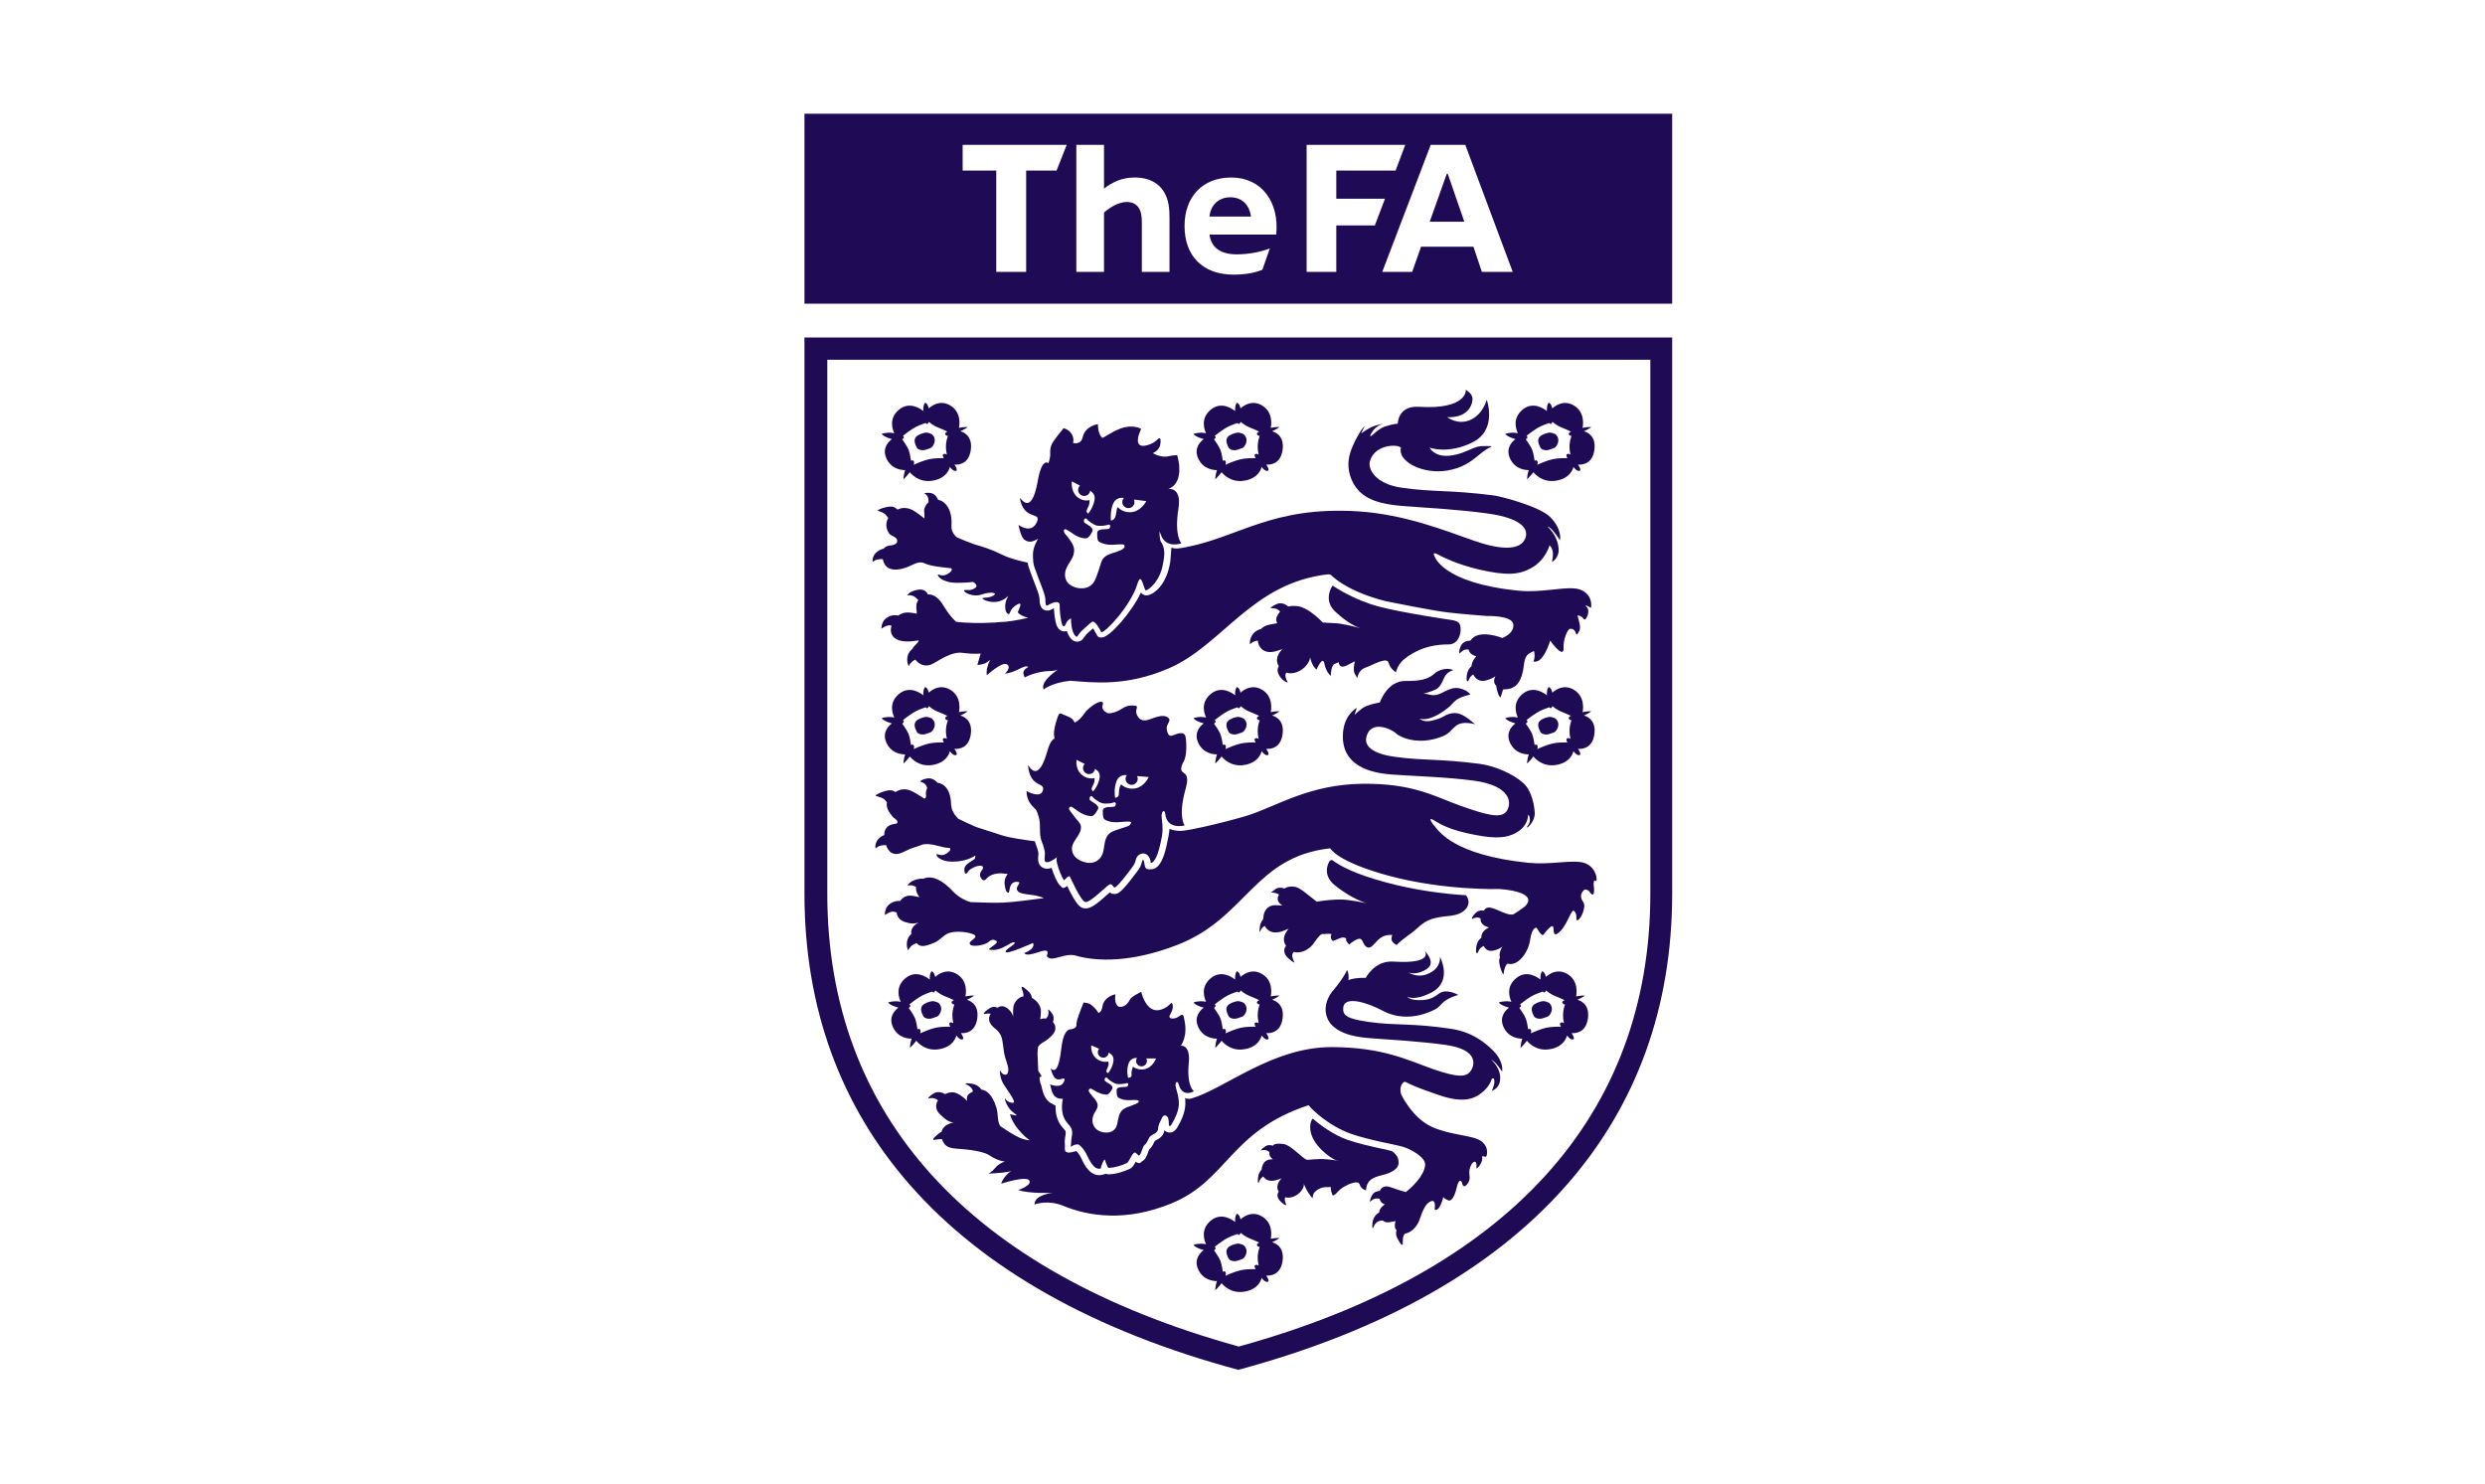 <svg width="149" height="89" viewBox="0 0 149 89" fill="none" xmlns="http://www.w3.org/2000/svg">
<path d="M74.176 74.571C74.354 74.544 74.573 74.665 74.573 74.665C74.813 74.888 74.763 75.146 74.648 75.338C74.534 75.527 74.421 75.509 74.189 75.597C74.059 75.646 73.751 75.633 73.664 75.462C73.579 75.29 73.453 75.032 73.608 74.837C73.734 74.677 74.022 74.6 74.176 74.571Z" fill="#1F0B55"/>
<path fill-rule="evenodd" clip-rule="evenodd" d="M74.164 72.779C74.164 72.779 74.312 72.785 74.382 73.114C74.608 72.913 75.061 72.625 75.608 72.904C76.388 73.308 76.215 74.187 76.194 74.281C76.475 74.23 76.745 74.213 76.7 74.246C76.587 74.335 76.433 74.415 76.274 74.488C76.327 74.499 77.047 74.669 76.9 75.627C76.772 76.472 76.149 76.502 75.922 76.484C76.129 76.793 76.046 76.845 76.041 76.847C76.041 76.847 75.895 76.955 75.657 76.634C75.655 76.631 75.652 76.628 75.649 76.624C75.645 76.645 75.508 77.338 74.545 77.459C73.797 77.555 73.352 77.072 73.247 76.941C73.106 77.134 72.87 77.367 72.866 77.37C72.866 77.365 72.866 77.126 72.967 76.815C72.795 76.819 72.125 76.784 71.827 76.078C71.575 75.467 72.005 75.081 72.174 74.959L72.164 74.956C71.606 74.794 71.567 74.643 71.567 74.643C71.567 74.643 71.836 74.531 72.244 74.592C72.272 74.596 72.291 74.601 72.317 74.605C72.212 74.388 71.96 73.709 72.608 73.183C73.225 72.679 73.874 73.125 74.057 73.273C74.042 72.872 74.159 72.783 74.164 72.779ZM74.381 73.937C74.36 73.995 74.334 74.034 74.299 74.043C74.263 74.051 74.231 74.031 74.201 73.99C74 74.056 73.685 74.17 73.449 74.318C73.221 74.46 72.976 74.647 72.833 74.761C72.864 74.784 72.883 74.808 72.887 74.831C72.892 74.864 72.877 74.903 72.838 74.938L72.79 74.97L72.885 75.102C72.989 75.253 73.113 75.449 73.178 75.609C73.242 75.777 73.291 76.048 73.321 76.257C73.382 76.222 73.436 76.219 73.469 76.258C73.516 76.314 73.511 76.402 73.481 76.497C73.679 76.406 74.082 76.232 74.412 76.161C74.693 76.1 75.052 76.094 75.287 76.101C75.215 75.97 75.199 75.883 75.276 75.854C75.346 75.828 75.407 75.842 75.468 75.889C75.435 75.737 75.403 75.524 75.416 75.303C75.429 75.085 75.483 74.895 75.531 74.76L75.526 74.762C75.526 74.762 75.453 74.779 75.384 74.696C75.313 74.611 75.453 74.531 75.453 74.531C75.453 74.531 75.461 74.527 75.504 74.508C75.373 74.446 75.145 74.34 74.936 74.26C74.628 74.14 74.408 73.936 74.403 73.931C74.403 73.931 74.392 73.933 74.381 73.937Z" fill="#1F0B55"/>
<path d="M85.419 56.995C85.425 57.003 85.616 57.224 85.698 57.387C85.893 57.783 85.782 58.058 85.204 58.279C84.747 58.45 84.449 58.307 84.441 58.303C84.453 58.311 85.1 58.766 85.872 58.258C86.428 57.894 86.337 57.366 86.337 57.366C86.337 57.366 87.137 58.843 85.814 59.52C84.796 60.041 84.383 59.762 84.383 59.762C84.385 59.764 84.535 60.022 85.344 59.962C85.808 59.927 86.071 59.735 86.292 59.571C86.726 59.248 87.44 59.656 87.44 59.656C87.44 59.656 86.804 59.813 86.466 60.166C86.242 60.398 86.212 60.475 85.71 60.681C84.762 61.061 83.77 61.069 82.891 60.597C82.08 60.16 80.599 59.647 80.541 60.43C80.506 60.856 80.697 61.087 82.082 61.278C83.74 61.509 84.645 61.334 86.989 61.687C88.202 61.868 88.971 62.433 89.546 63.016C90.197 63.676 90.067 64.252 90.067 64.252C90.067 64.252 89.715 63.735 89.546 63.624L89.381 63.513C89.394 63.523 90.049 64.054 89.939 64.811C89.87 65.277 89.455 65.409 89.444 65.412C89.446 65.408 89.624 65.067 89.602 64.804C89.587 64.575 89.45 64.682 89.45 64.682C89.449 64.687 89.32 65.275 88.563 65.715C87.938 66.07 87.144 65.965 86.248 65.653C84.934 65.206 84.636 65.054 84.252 64.865C84.168 64.83 83.835 65.121 84.028 65.653C84.028 65.653 84.698 67.053 85.867 67.574C87.036 68.097 88.316 68.05 88.825 68.435C89.329 68.82 89.139 69.352 89.098 69.363C89.081 69.363 89.045 69.353 89.008 69.347C88.928 69.333 88.834 69.315 88.863 69.388C88.971 69.647 88.49 70.22 88.524 70.016C88.551 69.866 88.531 69.525 88.313 69.713C88.187 69.829 88.095 70.101 88.098 70.27C88.1 70.512 88.176 70.693 88.034 70.916C87.964 71.039 87.764 71.265 87.685 71.015C87.664 70.944 87.647 70.79 87.545 70.802C87.434 70.825 87.367 71.121 87.345 71.207C87.296 71.415 87.167 71.929 86.917 71.989C86.858 72.003 86.524 71.838 86.542 71.764C86.54 71.776 86.341 72.672 86.018 72.533C86.144 71.664 85.626 72.138 85.626 72.138C85.621 72.14 85.388 72.301 85.155 73.027C84.956 73.66 84.536 73.925 84.246 73.97C84.21 74.01 84.168 74.056 84.141 74.153C84.108 74.26 84.108 74.436 84.11 74.568C84.113 74.675 84.043 74.675 83.942 74.52C83.889 74.436 83.825 74.329 83.763 74.203C83.69 74.05 83.692 73.89 83.737 73.759C83.724 73.748 83.71 73.736 83.699 73.722C83.567 73.558 83.677 73.226 83.68 73.219C83.68 73.219 83.673 73.226 83.287 73.29C83.136 73.315 83.004 73.266 82.903 73.181C82.883 73.185 82.862 73.189 82.839 73.189C82.56 73.199 82.426 73.403 82.362 73.566C82.321 73.676 82.278 73.665 82.281 73.514C82.291 73.312 82.303 73.002 82.582 72.775C82.622 72.742 82.661 72.721 82.697 72.703C82.699 72.69 82.697 72.676 82.698 72.663C82.704 72.623 82.714 72.585 82.729 72.556C82.731 72.553 82.731 72.55 82.731 72.542C82.735 72.536 82.74 72.536 82.74 72.53C82.798 72.408 82.909 72.301 83.039 72.216C82.964 72.194 82.847 72.146 82.777 72.022C82.752 71.977 82.733 71.927 82.719 71.876C82.675 71.874 82.629 71.869 82.576 71.863C82.342 71.841 82.15 72.065 82.15 72.065C82.15 72.065 82.116 71.966 82.257 71.686C82.379 71.431 82.677 71.411 82.735 71.41C82.819 71.197 83.021 71.058 83.377 71.186C83.885 71.369 84.234 71.468 84.29 71.48C84.578 71.258 85.381 70.552 85.451 69.865C85.501 69.382 84.535 68.873 84.078 68.751C83.618 68.632 83.439 68.607 82.851 68.478C82.26 68.349 81.531 68.169 81.026 67.992C79.678 67.522 78.618 66.496 78.464 66.267C73.717 67.835 73.623 70.785 70.21 72.169C67.501 73.269 65.301 72.94 63.739 72.298C62.824 71.92 62.044 72.215 62.027 72.222C62.021 71.629 63.122 71.522 63.136 71.521C63.12 71.521 61.717 71.594 61.057 71.354C61.076 71.348 61.902 71.072 61.712 70.779C61.519 70.488 60.036 70.974 60.036 70.974C60.036 70.974 60.065 70.784 60.29 70.523C60.511 70.267 60.636 70.223 60.642 70.221L60.396 70.273C60.152 70.322 59.282 70.374 59.267 70.374C59.273 70.372 59.48 70.274 59.678 70.02C59.871 69.773 60.263 69.635 60.263 69.635C60.263 69.635 59.938 69.676 59.313 69.269C58.84 68.956 57.506 68.888 57.41 68.882C57.008 68.85 56.651 68.8 56.498 68.347L56.489 68.307L56.386 68.302C56.277 68.305 56.151 68.326 56.047 68.347C55.929 68.371 55.916 68.295 56.067 68.156C56.148 68.08 56.253 67.992 56.378 67.906C56.403 67.888 56.43 67.877 56.456 67.863C56.58 67.321 57.35 67.293 57.178 67.299C56.962 67.308 56.7 67.163 56.336 66.791C56.07 66.511 56.089 66.218 56.24 65.981L56.191 65.941C55.973 65.77 55.641 65.869 55.641 65.869C55.641 65.867 55.675 65.751 55.991 65.558C56.305 65.372 56.644 65.595 56.654 65.601C56.654 65.601 56.66 65.604 56.664 65.607C56.842 65.517 57.035 65.473 57.196 65.503C57.46 65.549 57.785 65.791 57.983 66.011C57.956 65.859 57.968 65.685 58.12 65.578C58.178 65.537 58.254 65.488 58.342 65.444C58.286 65.227 58.116 65.102 57.97 65.037C57.849 64.99 57.865 64.944 58.032 64.956C58.251 64.971 58.596 64.993 58.835 65.313C58.841 65.321 58.844 65.329 58.85 65.336C59.159 65.373 59.492 65.628 59.739 66.401C59.865 66.808 59.779 67.207 59.975 67.522C60.269 67.722 60.569 67.923 60.905 68.105C60.933 68.117 60.96 68.129 60.988 68.146C61.405 68.375 61.734 68.371 61.745 68.371C61.734 68.364 61.351 68.121 60.927 67.553C60.671 67.213 60.558 66.821 60.556 66.815L60.805 66.861C60.805 66.861 61.104 66.959 60.848 66.775C60.797 66.736 60.743 66.689 60.681 66.64C60.469 66.456 60.351 66.212 60.287 66.029C60.233 65.875 60.241 65.825 60.29 65.899C60.342 65.97 60.422 66.052 60.529 66.089C61.04 66.261 60.759 65.886 60.219 65.078C60.007 64.763 59.96 64.456 59.954 64.27C59.949 64.156 59.97 64.182 59.993 64.232C60.08 64.406 60.331 64.556 60.427 64.333C60.532 64.086 60.357 63.695 60.284 63.453C60.196 63.15 60.176 62.957 60.141 62.642C60.087 62.233 60.027 61.958 59.689 61.695C59.219 61.333 59.25 61.02 59.404 60.79L59.32 60.773C59.233 60.764 59.139 60.781 59.068 60.801C58.998 60.818 58.934 60.792 59.062 60.672C59.108 60.626 59.173 60.57 59.267 60.504C59.507 60.329 59.685 60.355 59.807 60.427C59.82 60.419 59.831 60.411 59.839 60.406C60.275 60.126 60.733 60.748 60.753 60.967C60.744 60.815 60.726 60.385 60.808 60.214C60.944 59.927 61.145 59.784 61.36 59.745C61.364 59.719 61.369 59.693 61.367 59.656C61.361 59.543 61.308 59.38 61.261 59.256C61.224 59.156 61.29 59.133 61.436 59.248C61.513 59.309 61.609 59.389 61.706 59.487C61.782 59.564 61.83 59.654 61.855 59.744L61.873 59.835L61.968 59.89C62.182 60.032 62.352 60.257 62.407 60.517C62.413 60.547 62.413 60.586 62.413 60.624V60.649C62.413 60.782 62.397 60.941 62.373 61.117C62.492 61.07 62.612 61.058 62.726 61.071C62.744 61.046 62.765 61.02 62.786 60.991C62.931 60.806 62.842 60.526 62.842 60.525C62.847 60.526 62.947 60.554 63.11 60.815C63.188 60.944 63.185 61.078 63.161 61.184L63.132 61.279L63.174 61.329C63.263 61.45 63.305 61.603 63.265 61.77C63.238 61.992 62.821 62.345 62.619 62.455C62.445 62.55 62.325 62.651 62.244 62.763C62.218 62.949 62.202 63.134 62.214 63.304C62.221 63.389 62.235 63.776 62.25 64.17C62.253 64.263 62.437 64.438 62.441 64.527C62.444 64.585 62.328 64.56 62.331 64.616C62.34 64.891 62.434 65.084 62.437 65.09C62.55 65.629 62.7 66.024 63.123 66.203L63.292 66.297C63.274 66.839 63.417 67.28 63.73 67.629L63.741 67.638C63.86 67.77 63.89 67.807 63.899 67.876C63.908 67.958 63.889 68.071 63.865 68.187L63.859 68.234C63.85 68.277 63.848 68.328 63.841 68.417C63.839 68.477 63.849 68.638 63.849 68.646C63.849 68.646 63.853 68.647 63.853 68.65C63.852 68.655 63.821 68.985 63.895 69.051C64.019 69.16 64.283 69.084 64.293 69.081C64.293 69.081 64.531 69.028 64.541 69.02C64.542 69.023 64.544 69.027 64.548 69.031C64.676 69.164 64.755 69.281 64.836 69.455C64.913 69.629 64.981 69.765 65.103 69.948C65.336 70.294 65.603 70.465 65.898 70.465C65.97 70.465 66.037 70.457 66.104 70.439L66.316 70.38C66.367 70.4 66.422 70.415 66.484 70.415C67.005 70.404 67.534 70.182 67.746 70.084C67.911 70 67.999 69.841 68.099 69.654C68.099 69.651 68.102 69.651 68.102 69.651C68.104 69.654 68.15 69.725 68.272 69.74C68.394 69.758 68.456 69.648 68.458 69.645C68.687 69.532 68.769 69.289 68.842 69.078C68.86 69.033 68.882 68.964 68.898 68.932C69.053 68.8 69.127 68.644 69.182 68.528C69.204 68.484 69.236 68.417 69.248 68.408C69.263 68.396 69.292 68.379 69.324 68.364C69.412 68.321 69.548 68.257 69.661 68.12C69.768 67.997 69.802 67.867 69.819 67.77C69.914 67.875 70.043 67.911 70.135 67.911C70.406 67.911 70.546 67.675 70.593 67.599C70.807 67.244 71.065 66.71 71.073 66.206C71.075 66.102 71.07 65.927 71.059 65.831C71.162 65.915 71.38 65.883 71.422 65.871C73.441 65.289 76.266 62.787 79.834 62.786C82.906 62.786 84.435 63.58 85.902 64.095C87.373 64.609 87.874 64.591 88.144 64.266C88.401 63.954 88.769 62.941 86.658 62.651C85.093 62.436 83.323 62.338 82.252 62.258C81.531 62.204 80.392 62.096 79.767 61.366C79.133 60.496 79.721 59.602 79.977 59.344C80.284 58.97 80.657 58.467 80.768 58.151C80.869 58.35 80.878 58.577 80.851 58.771C80.886 58.756 80.919 58.744 80.943 58.735C81.404 58.596 81.886 58.637 81.89 58.637C81.89 58.637 82.408 57.585 83.546 57.658C86.03 57.818 85.431 57.011 85.419 56.995Z" fill="#1F0B55"/>
<path d="M78.713 67.079C79.175 67.471 79.97 68.059 80.799 68.347C81.368 68.545 82.155 68.726 82.576 68.821C82.768 68.859 82.909 68.888 83.039 68.917C83.05 68.919 83.374 69.002 83.391 69.005C83.497 69.017 83.617 69.149 83.685 69.226C83.763 69.315 83.819 69.418 83.843 69.534C83.853 69.58 83.859 69.633 83.862 69.683C83.888 70 83.581 70.2 83.329 70.317C82.976 70.476 82.505 70.498 82.196 70.733C81.897 70.962 81.908 71.372 81.908 71.375C81.9 71.374 81.604 71.311 81.525 71.018C81.445 70.724 80.719 71.023 80.36 71.317C80.195 71.462 80.11 71.614 79.919 71.692C79.846 71.547 79.779 71.346 79.796 71.177C79.752 71.18 79.711 71.18 79.665 71.18C79.424 71.177 79.166 71.177 78.869 71.44C78.684 71.597 78.71 71.843 78.71 71.85C78.71 71.85 78.51 71.686 78.287 71.229C78.24 71.137 78.182 71.003 78.17 70.971C78.182 71.003 78.223 71.152 78.011 71.42C77.792 71.7 77.395 71.882 77.065 71.788C76.999 71.908 77.053 72.073 77.106 72.185C77.134 72.246 77.124 72.307 76.984 72.21C76.935 72.173 76.87 72.124 76.79 72.047C76.524 71.796 76.588 71.577 76.673 71.45C76.661 71.427 76.646 71.412 76.635 71.388C76.461 70.996 76.848 70.653 76.848 70.653C76.848 70.653 76.799 70.668 76.617 70.733C76.166 70.893 75.886 70.763 75.747 70.543C75.614 70.617 75.537 70.743 75.496 70.855C75.458 70.962 75.416 70.951 75.422 70.803C75.424 70.626 75.431 70.353 75.644 70.138C75.648 70.042 75.67 69.949 75.709 69.868C75.792 69.65 75.965 69.501 76.326 69.514C76.228 69.447 76.071 69.304 76.119 69.086C76.097 69.07 76.075 69.055 76.052 69.036C75.878 68.898 75.604 68.984 75.604 68.984C75.604 68.984 75.631 68.886 75.888 68.726C76.044 68.629 76.212 68.659 76.319 68.698C76.409 68.586 76.54 68.552 76.909 68.588C77.434 68.644 78.05 69.459 78.382 69.547C78.688 69.525 78.93 69.498 79.142 69.496C79.319 69.496 79.499 69.508 79.677 69.525C79.73 69.528 79.785 69.534 79.837 69.541C80.035 69.566 80.214 69.592 80.345 69.621C80.291 69.609 80.232 69.592 80.165 69.581C79.944 69.535 79.653 69.305 79.426 69.115C78.197 68.066 78.599 67.133 78.713 67.079Z" fill="#1F0B55"/>
<path fill-rule="evenodd" clip-rule="evenodd" d="M68.429 59.473C68.433 59.492 68.729 60.843 69.636 60.532C70.144 60.359 70.186 60.069 70.282 60.162C70.328 60.204 70.35 60.466 70.26 60.635C70.161 60.826 70.116 60.941 70.115 60.945C70.115 60.945 70.103 61.16 70.525 61.035C70.662 60.991 70.926 60.701 70.973 60.951C71.017 61.196 71.215 61.825 70.926 62.47C70.852 62.628 70.847 62.68 70.77 62.71C70.903 62.669 71.377 62.726 71.28 63.732C71.139 65.154 71.588 65.43 71.588 65.43C71.588 65.43 70.898 65.866 70.665 64.993C70.626 64.846 70.505 64.822 70.485 65.029C70.464 65.238 70.695 65.642 70.685 66.2C70.677 66.628 70.435 67.106 70.26 67.4C70.156 67.571 70.086 67.559 70.082 67.397C70.077 67.25 70.089 67.054 69.972 66.94C69.822 66.8 69.707 66.931 69.648 67.079C69.59 67.219 69.51 67.355 69.466 67.507C69.428 67.642 69.464 67.755 69.365 67.868C69.262 67.992 69.125 68.013 69.013 68.097C68.833 68.237 68.83 68.502 68.629 68.653C68.493 68.754 68.448 69.217 68.284 69.296C68.123 69.156 68.084 69.075 68.012 69.118C67.844 69.207 67.693 69.677 67.571 69.738C67.271 69.878 66.849 70.019 66.479 70.025C66.378 70.025 66.261 69.516 66.228 69.519C66.203 69.526 66.022 69.868 66.003 70.066C65.823 70.113 65.636 70.046 65.427 69.735C65.319 69.575 65.264 69.455 65.188 69.293C65.087 69.078 64.987 68.926 64.83 68.76C64.7 68.627 64.667 68.592 64.464 68.638C64.351 68.665 64.288 68.728 64.187 68.772C64.226 68.726 64.226 68.374 64.24 68.298C64.268 68.144 64.302 67.984 64.281 67.829C64.259 67.623 64.15 67.513 64.019 67.367C63.64 66.946 63.629 66.41 63.725 65.887C63.161 65.896 63.077 65.544 62.965 65.017C62.965 65.017 63.599 65.308 63.791 64.866C63.896 64.625 63.782 64.662 63.611 64.705C63.378 64.757 63.175 64.749 63.001 64.073C62.992 64.04 63.017 64.073 63.059 64.11C63.183 64.211 63.475 64.327 63.638 62.86C63.776 61.636 64.189 61.722 64.193 61.723C64.193 61.723 64.578 61.673 64.542 61.444C64.508 61.209 64.975 60.11 64.975 60.11C64.975 60.11 65.284 60.141 65.4 60.23C65.741 60.49 65.857 60.731 65.857 60.731C65.864 60.731 66.04 60.735 66.101 60.353C66.204 59.737 66.868 59.622 66.886 59.619C66.883 59.631 66.776 60.115 67.034 60.335C67.097 60.39 67.483 60.468 67.75 59.934C67.844 59.745 68.427 59.474 68.429 59.473ZM66.334 64.61C66.228 64.604 66.224 64.76 66.242 64.796C66.261 64.833 66.337 64.863 66.368 64.895C66.416 64.935 66.497 64.965 66.546 65.005C66.64 65.078 66.759 65.177 66.683 65.302C66.624 65.397 66.518 65.596 66.389 65.63C66.318 65.645 66.209 65.62 66.136 65.608C66.064 65.596 65.995 65.57 65.93 65.541C65.834 65.501 65.814 65.498 65.724 65.45C65.625 65.395 65.632 65.384 65.452 65.293C65.319 65.226 65.253 65.367 65.288 65.44C65.337 65.541 65.402 65.596 65.435 65.648C65.491 65.733 65.573 65.811 65.646 65.899C65.646 65.899 65.749 66.047 65.773 66.102C65.943 66.509 65.556 66.617 65.504 67.1C65.463 67.471 65.707 67.771 66.014 67.859C66.38 67.976 66.735 67.9 66.898 67.627C67.087 67.312 66.976 66.81 67.346 66.518C67.393 66.484 67.544 66.405 67.544 66.405C67.719 66.35 67.835 66.3 68.007 66.23C68.111 66.193 68.136 66.193 68.227 66.126C68.294 66.077 68.322 65.971 68.172 65.963C67.971 65.948 67.991 65.957 67.792 65.966C67.687 65.971 67.584 65.966 67.482 65.957C67.409 65.948 67.335 65.936 67.268 65.908C67.198 65.887 67.094 65.85 67.038 65.799C66.942 65.712 66.955 65.485 66.953 65.37C66.95 65.229 67.101 65.201 67.219 65.186C67.287 65.174 67.367 65.189 67.432 65.174C67.471 65.168 67.552 65.173 67.587 65.151C67.623 65.133 67.699 64.999 67.602 64.95C67.562 64.931 67.487 64.971 67.442 64.976C67.374 64.985 67.313 64.999 67.244 65.002C67.134 65.005 67.023 65.008 66.913 64.982C66.806 64.95 66.711 64.895 66.619 64.833C66.558 64.796 66.512 64.76 66.458 64.714C66.424 64.686 66.38 64.616 66.334 64.61ZM68.105 63.434C67.977 63.446 67.751 63.506 67.66 63.792C67.544 64.161 67.611 64.502 67.628 64.572L67.636 64.603L67.641 64.628L67.699 64.619C67.801 64.607 67.847 64.557 67.85 64.472C67.85 64.444 67.85 64.42 67.847 64.395C67.831 64.252 67.877 64.118 67.924 63.977L67.93 63.956C68.027 64.031 68.196 64.128 68.448 64.128C68.475 64.128 68.507 64.126 68.537 64.125C68.981 64.086 69.214 63.688 69.275 63.561L69.299 63.509L69.318 63.468L69.273 63.467L68.727 63.464C68.752 63.51 68.769 63.561 68.769 63.617C68.769 63.794 68.624 63.94 68.443 63.94C68.263 63.94 68.117 63.794 68.117 63.617C68.117 63.55 68.142 63.49 68.176 63.439H68.159L68.105 63.434ZM65.43 62.722L65.429 62.775C65.429 62.797 65.422 63.315 65.851 63.55C65.986 63.628 66.125 63.669 66.267 63.669C66.328 63.669 66.389 63.661 66.451 63.646C66.456 63.678 66.5 63.759 66.451 63.914L66.386 64.08C66.386 64.08 66.343 64.163 66.34 64.235C66.339 64.318 66.435 64.345 66.439 64.346L66.475 64.304C66.515 64.254 66.716 63.981 66.764 63.6C66.784 63.412 66.711 63.26 66.54 63.153L66.496 63.125L66.475 63.112C66.465 63.283 66.325 63.42 66.153 63.421C65.972 63.421 65.825 63.274 65.825 63.094C65.825 63.014 65.858 62.943 65.906 62.887L65.47 62.697L65.43 62.683V62.722Z" fill="#1F0B55"/>
<path d="M55.869 60.034C56.046 60.008 56.266 60.129 56.266 60.129C56.506 60.351 56.455 60.61 56.341 60.801C56.227 60.99 56.114 60.972 55.882 61.06C55.751 61.109 55.444 61.097 55.357 60.926C55.273 60.754 55.145 60.496 55.3 60.3C55.427 60.141 55.715 60.063 55.869 60.034Z" fill="#1F0B55"/>
<path fill-rule="evenodd" clip-rule="evenodd" d="M55.857 58.242C55.857 58.242 56.004 58.248 56.075 58.578C56.3 58.377 56.754 58.088 57.299 58.367C58.082 58.77 57.908 59.651 57.886 59.744C58.168 59.693 58.437 59.676 58.393 59.709C58.279 59.798 58.125 59.879 57.967 59.95C58.02 59.962 58.74 60.132 58.593 61.09C58.464 61.935 57.843 61.965 57.616 61.947C57.826 62.261 57.736 62.31 57.734 62.311C57.732 62.312 57.586 62.416 57.35 62.098C57.347 62.095 57.345 62.091 57.342 62.087C57.337 62.111 57.199 62.801 56.237 62.923C55.49 63.018 55.045 62.535 54.94 62.405C54.797 62.599 54.559 62.834 54.559 62.834C54.559 62.834 54.557 62.593 54.66 62.279C54.486 62.282 53.817 62.248 53.521 61.541C53.268 60.931 53.698 60.544 53.866 60.422C53.863 60.421 53.859 60.421 53.856 60.42C53.298 60.257 53.259 60.107 53.259 60.107C53.259 60.107 53.528 59.994 53.937 60.055C53.965 60.059 53.983 60.064 54.01 60.068C53.905 59.852 53.653 59.173 54.301 58.647C54.919 58.142 55.566 58.589 55.749 58.736C55.733 58.328 55.857 58.242 55.857 58.242ZM56.073 59.401C56.053 59.458 56.026 59.498 55.991 59.506C55.955 59.515 55.923 59.495 55.894 59.454C55.692 59.519 55.378 59.634 55.142 59.781C54.913 59.922 54.669 60.11 54.526 60.224C54.557 60.247 54.575 60.271 54.58 60.294C54.587 60.338 54.557 60.394 54.483 60.433C54.593 60.583 54.785 60.859 54.871 61.073C54.935 61.242 54.983 61.512 55.014 61.721C55.075 61.685 55.129 61.682 55.162 61.721C55.21 61.778 55.203 61.865 55.173 61.961C55.371 61.87 55.775 61.695 56.105 61.623C56.386 61.563 56.746 61.558 56.98 61.564C56.908 61.434 56.892 61.346 56.968 61.318C57.04 61.291 57.099 61.306 57.16 61.353C57.128 61.2 57.095 60.987 57.108 60.766C57.122 60.549 57.175 60.358 57.224 60.224L57.219 60.225C57.219 60.225 57.146 60.242 57.077 60.16C57.006 60.075 57.144 59.995 57.146 59.994C57.146 59.994 57.148 59.992 57.198 59.971C57.066 59.909 56.838 59.804 56.63 59.723C56.317 59.602 56.095 59.394 56.095 59.394C56.095 59.394 56.085 59.397 56.073 59.401Z" fill="#1F0B55"/>
<path d="M74.176 60.034C74.354 60.008 74.573 60.129 74.573 60.129C74.813 60.351 74.763 60.61 74.648 60.801C74.534 60.99 74.421 60.972 74.189 61.06C74.059 61.109 73.751 61.097 73.664 60.926C73.579 60.754 73.453 60.496 73.608 60.3C73.734 60.141 74.022 60.063 74.176 60.034Z" fill="#1F0B55"/>
<path fill-rule="evenodd" clip-rule="evenodd" d="M74.164 58.242C74.164 58.242 74.312 58.248 74.382 58.578C74.608 58.377 75.061 58.088 75.608 58.367C76.389 58.77 76.215 59.651 76.194 59.744C76.475 59.693 76.745 59.676 76.7 59.709C76.587 59.798 76.433 59.879 76.274 59.95C76.327 59.962 77.047 60.133 76.9 61.09C76.772 61.935 76.149 61.965 75.922 61.947C76.13 62.258 76.045 62.309 76.041 62.311C76.041 62.311 75.895 62.419 75.657 62.098C75.655 62.095 75.652 62.091 75.649 62.087C75.645 62.111 75.506 62.801 74.545 62.923C73.797 63.018 73.352 62.535 73.247 62.405C73.105 62.599 72.866 62.834 72.866 62.834C72.866 62.834 72.865 62.593 72.967 62.279C72.795 62.282 72.125 62.248 71.827 61.541C71.575 60.931 72.005 60.544 72.174 60.422C72.17 60.421 72.167 60.421 72.164 60.42C71.606 60.257 71.567 60.107 71.567 60.107C71.567 60.107 71.836 59.994 72.244 60.055C72.272 60.059 72.291 60.064 72.317 60.068C72.212 59.852 71.96 59.173 72.608 58.647C73.225 58.142 73.874 58.589 74.057 58.736C74.042 58.33 74.164 58.242 74.164 58.242ZM74.381 59.401C74.36 59.458 74.334 59.498 74.299 59.506C74.263 59.515 74.231 59.495 74.201 59.454C74 59.519 73.685 59.634 73.449 59.781C73.221 59.922 72.976 60.11 72.833 60.224C72.864 60.247 72.883 60.271 72.887 60.294C72.892 60.327 72.877 60.367 72.838 60.401L72.79 60.433L72.885 60.566C72.989 60.717 73.113 60.912 73.178 61.073C73.242 61.242 73.291 61.512 73.321 61.721C73.382 61.685 73.436 61.683 73.469 61.721C73.516 61.778 73.511 61.865 73.481 61.961C73.679 61.87 74.082 61.695 74.412 61.623C74.693 61.563 75.052 61.558 75.287 61.564C75.215 61.434 75.199 61.346 75.276 61.318C75.346 61.291 75.407 61.306 75.468 61.353C75.435 61.2 75.402 60.987 75.416 60.766C75.429 60.549 75.483 60.358 75.531 60.224L75.526 60.225C75.526 60.225 75.453 60.242 75.384 60.16C75.313 60.074 75.453 59.994 75.453 59.994C75.453 59.994 75.461 59.99 75.504 59.971C75.373 59.909 75.145 59.804 74.936 59.723C74.624 59.602 74.403 59.394 74.403 59.394C74.403 59.394 74.392 59.397 74.381 59.401Z" fill="#1F0B55"/>
<path d="M92.483 60.034C92.659 60.008 92.876 60.127 92.881 60.129C93.12 60.351 93.07 60.61 92.956 60.801C92.842 60.99 92.728 60.972 92.497 61.06C92.365 61.109 92.058 61.097 91.972 60.926C91.887 60.754 91.76 60.496 91.915 60.3C92.042 60.141 92.33 60.063 92.483 60.034Z" fill="#1F0B55"/>
<path fill-rule="evenodd" clip-rule="evenodd" d="M92.472 58.242C92.477 58.242 92.621 58.254 92.689 58.578C92.915 58.377 93.369 58.088 93.915 58.367C94.697 58.77 94.522 59.651 94.501 59.744C94.783 59.693 95.052 59.676 95.008 59.709C94.895 59.798 94.741 59.879 94.582 59.95C94.635 59.962 95.355 60.132 95.208 61.09C95.079 61.935 94.457 61.965 94.231 61.947C94.443 62.264 94.349 62.311 94.349 62.311C94.343 62.314 94.199 62.413 93.965 62.098C93.962 62.095 93.959 62.091 93.956 62.087C93.952 62.112 93.814 62.801 92.853 62.923C92.105 63.018 91.659 62.535 91.554 62.405C91.412 62.599 91.174 62.834 91.174 62.834C91.174 62.834 91.172 62.593 91.274 62.279C91.1 62.282 90.431 62.247 90.135 61.541C89.882 60.931 90.313 60.544 90.481 60.422C90.478 60.421 90.475 60.421 90.471 60.42C89.913 60.257 89.874 60.107 89.874 60.107C89.882 60.103 90.15 59.995 90.551 60.055C90.58 60.059 90.599 60.064 90.625 60.068C90.52 59.852 90.268 59.173 90.915 58.647C91.533 58.142 92.182 58.589 92.365 58.736C92.349 58.328 92.472 58.242 92.472 58.242ZM92.689 59.401C92.668 59.458 92.641 59.498 92.607 59.506C92.571 59.515 92.538 59.495 92.509 59.454C92.307 59.519 91.993 59.634 91.757 59.781C91.528 59.922 91.283 60.11 91.14 60.224C91.171 60.247 91.191 60.271 91.195 60.294C91.201 60.338 91.171 60.394 91.098 60.433C91.207 60.583 91.399 60.859 91.485 61.073C91.55 61.242 91.597 61.512 91.628 61.721C91.689 61.685 91.743 61.682 91.777 61.721C91.825 61.778 91.819 61.865 91.789 61.961C91.986 61.87 92.39 61.695 92.719 61.623C93.001 61.563 93.36 61.558 93.594 61.564C93.523 61.434 93.507 61.346 93.584 61.318C93.655 61.291 93.714 61.306 93.775 61.353C93.742 61.2 93.71 60.987 93.724 60.766C93.737 60.549 93.79 60.358 93.839 60.224L93.834 60.225C93.829 60.226 93.758 60.239 93.692 60.16C93.621 60.074 93.76 59.994 93.76 59.994C93.76 59.994 93.768 59.99 93.812 59.971C93.68 59.909 93.452 59.804 93.244 59.723C92.932 59.602 92.71 59.394 92.71 59.394C92.71 59.394 92.7 59.397 92.689 59.401Z" fill="#1F0B55"/>
<path d="M86.78 40.106C86.991 40.106 87.156 40.183 87.157 40.184C87.15 40.185 86.766 40.258 86.603 40.616C86.5 40.855 86.346 41.213 86.104 41.333C85.752 41.502 85.349 41.593 85.332 41.598C85.399 41.586 85.515 41.595 85.617 41.626C85.968 41.746 86.273 41.663 86.579 41.48C86.698 41.415 86.894 41.341 87.027 41.296C87.152 41.247 87.379 41.238 87.507 41.271C87.774 41.335 88.008 41.436 88.162 41.642C87.133 41.9 87.284 42.077 86.803 42.457C85.693 43.34 85.128 43.092 85.122 43.089C85.122 43.089 85.329 43.334 85.858 43.21C86.623 43.033 86.53 42.877 87.03 42.772C87.528 42.676 87.909 42.975 88.447 43.422C87.105 43.118 87.275 43.828 86.527 44.138C85.032 44.76 83.889 44.172 83.699 43.97C83.513 43.764 82.138 43.063 81.917 44.258C81.841 44.663 82.168 45.176 83.615 45.377C85.341 45.618 86.279 45.484 88.728 45.803C89.578 45.915 90.695 46.374 91.332 46.949C91.894 47.453 92.004 48.423 92.022 48.727C92.056 49.225 91.586 49.681 91.545 49.603C91.53 49.575 91.756 49.425 91.731 49.115C91.716 48.883 91.629 48.854 91.623 48.853C91.623 48.853 91.667 49.536 90.861 49.959C90.178 50.314 89.391 50.276 87.958 49.959C86.542 49.638 86.12 49.243 85.875 49.13C85.626 49.014 85.875 49.392 86.086 49.619C86.298 49.846 87.187 51.27 91.612 51.732C92.249 51.798 92.868 51.756 93.426 51.718C94.136 51.664 94.733 51.613 95.104 51.783C95.762 52.089 95.78 52.814 95.698 52.841C95.57 52.684 95.536 52.946 95.561 53.099C95.608 53.386 95.578 53.696 95.471 53.638C95.302 53.547 95.308 53.323 95.011 53.335C94.739 53.58 94.739 53.826 94.936 54.093C95.131 54.367 94.785 55.116 94.601 55.176C94.418 55.238 94.653 54.805 94.341 54.597C94.113 54.72 93.924 55.61 93.397 55.97C93.186 56.113 93.167 55.944 93.156 55.777C93.141 55.528 93.138 55.284 92.543 56.044C92.436 56.183 92.144 55.638 92.144 55.638C92.139 55.635 91.872 55.515 91.743 56.371C91.632 57.107 91.027 57.966 90.383 57.781C90.348 57.81 90.311 57.853 90.277 57.924C90.206 58.058 90.166 58.282 90.142 58.445C90.139 58.434 90.111 58.396 90.108 58.393C90.038 58.26 89.98 58.109 89.937 57.942C89.903 57.812 89.89 57.709 89.89 57.621C89.89 57.535 89.909 57.471 89.935 57.416C89.857 57.176 90.01 56.875 90.084 56.746C90.038 56.8 89.927 56.884 89.683 56.964C89.273 57.101 89.08 56.946 88.966 56.726C88.791 56.782 88.69 56.928 88.638 57.057C88.621 57.101 88.595 57.159 88.551 57.148C88.511 57.143 88.497 57.094 88.503 56.992V56.99C88.509 56.793 88.522 56.465 88.816 56.229C88.819 56.227 88.821 56.225 88.824 56.224C88.811 55.925 89.002 55.755 89.278 55.61C89.041 55.548 88.743 55.404 88.775 55.071C88.763 55.065 88.753 55.06 88.741 55.054C88.551 54.955 88.307 55.084 88.303 55.085L88.258 55.111V55.057C88.258 55.044 88.273 54.934 88.505 54.719C88.662 54.577 88.854 54.581 88.976 54.604C88.991 54.581 89.005 54.558 89.023 54.534C89.33 54.116 90.279 54.985 90.757 54.817C91.023 54.65 91.275 54.48 91.42 54.361L91.483 54.302C92.246 53.439 89.915 53.307 89.915 53.307C89.879 53.308 86.588 53.405 83.281 52.514C80.17 51.674 79.764 50.878 79.758 50.866C75.177 51.377 74.747 55.062 70.567 56.667C67.841 57.721 65.755 57.665 64.489 57.297C64.187 57.214 63.87 57.291 63.583 57.369C63.229 57.469 62.922 57.566 62.764 57.331C62.95 56.859 62.58 56.991 62.174 57.121C61.867 57.218 61.537 57.312 61.412 57.151C62.162 56.842 61.939 56.551 61.932 56.543C61.915 56.551 60.403 57.235 60.302 57.086C60.202 56.94 61.028 56.569 60.813 56.504C60.71 56.474 60.532 56.601 60.297 56.731C60.036 56.874 59.702 57.017 59.326 56.94C59.156 56.903 59.952 56.547 59.739 56.419C59.521 56.289 59.441 56.351 59.242 56.506C59.047 56.665 58.317 56.805 58.17 56.632C57.971 56.407 58.869 56.205 58.29 55.996C57.892 55.856 57.162 55.799 56.786 55.996C56.505 56.146 56.317 56.408 56.014 56.529C55.543 56.72 55.198 56.843 54.959 56.552C54.946 56.556 54.936 56.562 54.923 56.566C54.622 56.671 54.516 56.866 54.456 56.972C54.456 56.972 54.452 56.982 54.449 56.987L54.446 56.984C54.445 56.982 54.304 56.671 54.416 56.34C54.454 56.224 54.528 56.106 54.646 55.998C54.586 55.667 54.833 55.457 55.071 55.316C54.881 55.386 54.629 55.414 54.216 55.268C53.916 55.159 53.785 54.945 53.762 54.712L53.606 54.668C53.438 54.634 53.24 54.743 53.104 54.839C53.078 54.858 53.062 54.858 53.061 54.858C53.06 54.854 53.052 54.844 53.054 54.81C53.064 54.615 53.128 54.351 53.37 54.185C53.61 54.021 53.832 54.011 53.967 54.027C54.099 53.844 54.34 53.626 54.789 53.726C54.893 53.751 55.007 53.773 55.126 53.794C55.023 53.651 54.889 53.412 54.927 53.191C54.82 53.114 54.684 53.059 54.462 53.093L54.419 53.089C54.419 53.087 54.426 53.063 54.489 52.995C54.578 52.899 54.682 52.829 54.798 52.785C55.026 52.702 55.208 52.671 55.355 52.694C55.693 52.529 56.222 52.555 56.967 53.269C57.362 53.726 57.776 53.97 58.202 54.093C58.942 54.124 59.632 54.138 60.12 54.124C60.311 54.108 60.502 54.09 60.699 54.081C60.849 54.072 61.794 53.961 62.59 53.851C61.921 53.55 61.197 53.714 60.999 53.391C60.842 53.142 61.337 52.895 61.005 52.876C60.715 52.857 60.612 53.027 60.563 53.199C60.515 53.363 60.522 53.529 60.463 53.523C60.344 53.504 60.3 53.436 60.241 53.054C60.181 52.675 60.421 52.412 60.421 52.412C60.421 52.412 60.478 52.401 60.048 52.366C59.812 52.35 59.52 52.413 59.316 52.535C59.129 52.652 59.008 52.991 58.801 52.608C58.722 52.464 58.766 52.316 58.866 52.195C59.084 51.919 58.814 51.808 58.377 52.016C58.277 52.063 58.175 52.12 58.094 52.201C58.055 52.239 57.983 52.381 57.924 52.39C57.866 52.395 57.84 52.311 57.832 52.265C57.77 51.907 58.014 51.793 58.265 51.619C58.317 51.584 58.422 51.532 58.458 51.476C58.47 51.455 58.51 51.273 58.458 51.312C58.44 51.322 57.977 51.667 57.108 51.667C56.445 51.667 56.145 51.372 56.154 51.246C56.158 51.189 56.208 51.217 56.29 51.243C56.388 51.276 56.538 51.305 56.724 51.195C57.12 50.951 56.942 50.846 56.942 50.846L56.703 50.824C56.459 50.801 55.674 50.494 55.261 50.66C54.947 50.793 54.733 50.799 54.19 51.076C53.544 51.405 53.257 51.051 53.127 50.676C52.964 50.661 52.743 50.713 52.653 50.758C52.653 50.761 52.503 50.866 52.503 50.866C52.5 50.865 52.483 50.835 52.483 50.753V50.727C52.525 50.346 52.795 50.162 53.02 50.071C53.004 49.617 53.341 49.436 53.613 49.411C53.965 49.379 53.774 49.157 53.654 49.083C53.533 49.011 53.468 48.9 53.392 48.799C53.194 48.541 53.138 48.312 53.182 48.109L53.04 47.943C52.921 47.844 52.77 47.8 52.651 47.764C52.59 47.749 52.501 47.725 52.489 47.704C52.511 47.665 52.765 47.513 53.073 47.432C53.371 47.35 53.503 47.382 53.639 47.459C53.658 47.47 53.675 47.481 53.694 47.492C53.916 47.345 54.202 47.266 54.556 47.39C54.792 47.476 55.071 47.655 55.43 47.889C55.511 47.865 55.531 47.756 55.525 47.707C55.498 47.534 55.528 47.384 55.593 47.263C55.574 47.197 55.556 47.128 55.513 47.07C55.456 46.984 55.361 46.928 55.261 46.904C55.158 46.883 55.163 46.821 55.303 46.761C55.453 46.698 55.65 46.642 55.813 46.681C55.977 46.717 56.118 46.819 56.208 46.936C56.592 46.968 56.998 47.331 57.023 48.179C57.038 48.632 57.251 48.87 57.46 49.095C57.785 49.257 58.143 49.425 58.537 49.59C58.934 49.719 59.432 49.876 60.049 50.079C60.551 50.247 61.491 50.368 62.048 50.444C62.064 50.503 62.085 50.572 62.113 50.639C62.197 50.84 62.247 51.016 62.266 51.177C62.27 51.198 62.263 51.263 62.256 51.305C62.244 51.419 62.233 51.544 62.262 51.679C62.321 51.928 62.525 52.089 62.78 52.089C62.846 52.089 62.934 52.082 63.054 52.038C63.179 52.47 63.406 52.959 63.551 53.079C63.556 53.085 63.681 53.237 63.748 53.245C63.819 53.254 63.978 53.127 63.978 53.127C63.981 53.126 63.984 53.126 63.987 53.123C64.533 54.257 64.76 54.403 64.955 54.454C65 54.464 65.048 54.471 65.097 54.471C65.43 54.471 65.798 54.17 66.361 53.669C66.426 53.612 66.491 53.556 66.549 53.505C66.569 53.523 66.591 53.538 66.616 53.553C66.635 53.576 66.653 53.595 66.653 53.595L66.714 53.588C66.749 53.597 66.783 53.605 66.82 53.605C67.04 53.605 67.222 53.543 68.123 52.335L68.15 52.3C68.329 52.067 68.425 51.906 68.484 51.63C68.493 51.579 68.533 51.56 68.542 51.56C68.552 51.567 68.6 51.626 68.619 51.78C68.62 51.789 68.629 51.981 68.713 52.067C68.8 52.15 68.993 52.125 69.002 52.123C69.274 52.123 69.425 51.945 69.48 51.879C69.716 51.598 69.897 51.064 70.052 50.197C70.077 50.055 70.12 49.823 70.126 49.697C70.295 49.781 70.522 49.814 70.748 49.822C71.284 49.839 74.108 49.136 74.951 48.85C76.685 48.26 78.577 47.036 81.678 46.997C84.775 46.956 86.067 47.788 87.6 48.326C89.127 48.862 90.038 49.13 90.359 48.605C90.649 48.131 90.588 47.116 88.386 46.812C86.757 46.588 84.633 46.531 83.518 46.446C82.768 46.387 80.477 46.215 80.517 44.106C80.541 42.857 81.35 42.45 81.353 42.448L81.216 42.874C81.226 42.862 81.588 42.479 81.923 42.337C82.26 42.199 82.735 42.12 82.735 42.12C82.735 42.12 83.173 40.815 84.27 40.831C85.137 40.843 85.629 40.731 85.989 40.407C86.239 40.176 86.579 40.106 86.78 40.106Z" fill="#1F0B55"/>
<path d="M79.739 51.607C79.764 51.581 79.868 51.553 79.91 51.592C80.364 51.928 81.239 52.412 83.106 52.91C84.873 53.388 86.617 53.602 87.899 53.681C88.236 54.104 87.984 54.584 87.498 54.782C87.115 54.94 86.769 54.916 86.374 54.985C85.695 55.103 85.428 55.236 84.922 55.707C84.61 55.996 84.037 56.328 83.748 56.665C83.278 56.441 83.466 56.149 83.482 56.061C82.94 56.023 82.679 56.286 82.434 56.566C82.236 56.79 82.037 56.972 81.798 56.637C81.725 56.528 81.696 56.351 81.571 56.295C81.449 56.238 81.038 56.474 80.903 56.645C80.796 56.498 80.682 56.447 80.716 56.265C80.48 56.126 80.305 56.295 79.916 56.427C79.846 56.381 79.718 56.151 79.849 56.014C79.736 55.985 79.625 55.99 79.522 55.997C79.453 56.004 79.386 56.009 79.325 56.004C79.188 55.988 79.037 56.175 78.768 56.566C78.502 56.938 77.997 57.2 77.572 57.079C77.568 57.083 77.559 57.092 77.559 57.092C77.513 57.151 77.478 57.219 77.481 57.303C77.484 57.399 77.519 57.514 77.583 57.642L77.623 57.724L77.484 57.653C77.484 57.653 77.243 57.456 77.24 57.455C77.085 57.315 77.005 57.173 77.002 56.997C77.004 56.877 77.057 56.78 77.11 56.711C77.09 56.68 77.071 56.649 77.053 56.615C76.812 56.137 77.274 55.689 77.274 55.689C77.271 55.69 77.203 55.709 76.99 55.8C76.374 56.058 75.999 55.845 75.838 55.519C75.725 55.574 75.634 55.664 75.575 55.82L75.523 55.883C75.523 55.667 75.523 55.361 75.747 55.103C75.748 55.062 75.75 55.022 75.756 54.982C75.771 54.688 75.947 54.224 76.594 54.281C76.618 54.283 76.644 54.283 76.665 54.285C76.747 54.29 76.82 54.295 76.895 54.295C76.709 54.182 76.515 53.989 76.657 53.699C76.667 53.677 76.679 53.658 76.69 53.637L76.644 53.608C76.527 53.545 76.358 53.516 76.21 53.516L76.482 53.309C76.672 53.184 76.883 53.229 77.011 53.276C77.181 53.168 77.394 53.128 77.659 53.175C77.99 53.239 78.501 53.735 78.956 54.066C78.897 54.078 78.848 54.084 78.787 54.097C79.451 53.971 79.966 53.938 80.334 53.938C80.407 53.938 80.474 53.94 80.535 53.942C80.674 53.948 80.78 53.958 80.854 53.97C81.36 54.035 81.929 54.157 81.942 54.16C81.925 54.155 81.055 53.911 80.023 53.071C79.216 52.415 79.697 51.652 79.739 51.607Z" fill="#1F0B55"/>
<path fill-rule="evenodd" clip-rule="evenodd" d="M65.504 42.313C65.932 42 66.211 42.013 66.119 42.267C66.034 42.509 66.197 42.642 66.388 42.751C66.469 42.794 66.84 42.778 67.307 42.473C67.596 42.282 67.834 42.288 68.085 42.316C68.248 42.334 68.132 42.531 68.123 42.625C68.111 42.785 68.196 42.955 68.309 43.069C68.426 43.195 68.594 43.215 68.757 43.183C69.104 43.112 69.743 42.726 70.082 43.073C70.193 43.185 70.027 43.382 69.987 43.491C69.918 43.663 69.964 43.865 70.052 44.025C70.115 44.135 70.206 44.138 70.319 44.096C70.601 43.987 71.011 43.816 71.087 44.187C71.143 44.463 71.183 45.339 70.96 45.688C70.888 45.806 70.8 46.018 70.831 46.155C70.833 46.17 70.836 46.185 70.842 46.2C70.904 46.333 71.081 46.377 71.139 46.516C71.254 46.788 71.115 47.196 71.046 47.459C70.643 49.002 71.025 49.481 71.035 49.492C71.019 49.497 69.966 49.788 69.865 48.781C69.849 48.611 69.72 48.562 69.662 48.788C69.604 49.017 69.779 49.515 69.67 50.131C69.585 50.61 69.431 51.334 69.182 51.631C69.13 51.692 69.084 51.737 69.002 51.737C68.914 50.957 68.209 51.085 68.105 51.544C68.058 51.759 67.99 51.873 67.842 52.063C67.766 52.165 66.913 53.331 66.8 53.209C66.653 53.054 66.644 52.92 66.4 53.123C65.984 53.472 65.308 54.146 65.06 54.081C64.811 54.015 64.236 52.74 64.162 52.583C64.091 52.433 63.839 52.763 63.801 52.783C63.692 52.693 63.201 51.535 63.394 51.392C63.174 51.553 62.705 51.867 62.641 51.592C62.61 51.462 62.665 51.272 62.65 51.133C62.627 50.909 62.555 50.694 62.472 50.488C62.263 49.993 62.437 49.49 62.285 48.99C62.11 48.42 62.107 48.575 61.882 48.313C61.654 48.044 61.562 47.799 61.549 47.432C61.549 47.432 62.39 47.918 62.532 47.39C62.677 46.872 61.764 47.271 61.642 45.903C61.637 45.857 61.682 45.947 61.761 46.04C61.96 46.281 62.373 46.57 62.802 45.021C62.861 44.812 62.989 44.392 63.231 44.282C63.204 44.166 63.187 44.045 63.198 43.921C63.218 43.62 63.311 43.307 63.408 43.023C63.453 42.894 63.508 42.713 63.667 42.803C63.932 42.95 64.314 42.986 64.433 43.327C64.683 43.21 64.874 42.99 65.027 42.765C65.141 42.595 65.337 42.434 65.504 42.313ZM65.443 47.737C65.326 47.731 65.317 47.916 65.339 47.955C65.359 47.998 65.444 48.035 65.477 48.065C65.532 48.112 65.621 48.148 65.677 48.196C65.778 48.281 65.912 48.393 65.825 48.539C65.758 48.653 65.639 48.889 65.494 48.925C65.412 48.946 65.292 48.92 65.213 48.907C65.133 48.888 65.057 48.865 64.984 48.832C64.878 48.781 64.797 48.745 64.702 48.684C64.514 48.559 64.484 48.517 64.301 48.402C64.159 48.312 64.074 48.438 64.109 48.528C64.162 48.644 64.256 48.748 64.334 48.85C64.456 49.019 64.526 49.097 64.662 49.256C64.667 49.262 64.788 49.421 64.802 49.49C64.917 50.014 64.275 50.384 64.272 50.885C64.27 51.321 64.637 51.597 65.045 51.699C65.513 51.837 65.964 51.638 66.119 51.171C66.246 50.786 66.18 50.31 66.496 50.001C66.552 49.946 66.618 49.904 66.684 49.87C66.811 49.804 66.951 49.763 67.088 49.72C67.23 49.677 67.367 49.618 67.507 49.578C67.581 49.557 67.654 49.536 67.716 49.49C67.79 49.434 67.893 49.272 67.725 49.266C67.5 49.255 67.277 49.289 67.053 49.3C66.938 49.308 66.822 49.303 66.707 49.292C66.628 49.283 66.549 49.27 66.47 49.24C66.392 49.217 66.278 49.175 66.215 49.121C66.111 49.014 66.126 48.748 66.123 48.617C66.121 48.45 66.293 48.42 66.423 48.393C66.496 48.385 66.587 48.393 66.659 48.385C66.704 48.375 66.797 48.385 66.837 48.358C66.874 48.329 66.962 48.172 66.855 48.113C66.807 48.092 66.725 48.139 66.674 48.149C66.601 48.166 66.532 48.175 66.457 48.179C66.331 48.187 66.209 48.191 66.087 48.161C65.966 48.128 65.86 48.062 65.755 47.99C65.693 47.95 65.64 47.907 65.582 47.856C65.543 47.824 65.494 47.74 65.443 47.737ZM67.423 46.472C67.253 46.494 67.047 46.576 66.944 46.852C66.879 47.033 66.84 47.23 66.834 47.436C66.828 47.624 66.852 47.818 66.864 47.839L66.919 47.828C67.038 47.791 67.08 47.713 67.082 47.64C67.084 47.521 67.103 47.31 67.146 47.183C67.181 47.102 67.187 47.073 67.224 47.033C67.323 47.128 67.543 47.291 67.902 47.291L67.94 47.288C68.505 47.272 68.802 46.735 68.834 46.669L68.856 46.627L68.877 46.586H68.832L68.178 46.534C68.203 46.583 68.218 46.637 68.218 46.696C68.218 46.897 68.056 47.061 67.852 47.061C67.652 47.061 67.487 46.897 67.487 46.696C67.487 46.613 67.519 46.54 67.565 46.478L67.562 46.477C67.555 46.477 67.442 46.469 67.423 46.472ZM64.542 45.645C64.537 45.708 64.519 46.249 64.949 46.525C65.097 46.62 65.252 46.67 65.412 46.675C65.485 46.679 65.56 46.67 65.63 46.653C65.634 46.742 65.621 46.868 65.615 46.886C65.575 47.041 65.482 47.169 65.458 47.268C65.43 47.369 65.539 47.451 65.539 47.451L65.577 47.41C65.624 47.361 65.858 47.067 65.931 46.645C65.97 46.432 65.897 46.267 65.715 46.142L65.681 46.116L65.658 46.102C65.632 46.283 65.48 46.42 65.289 46.417C65.089 46.408 64.931 46.244 64.937 46.04C64.939 45.95 64.979 45.87 65.037 45.807L64.584 45.578L64.548 45.563L64.542 45.645Z" fill="#1F0B55"/>
<path d="M55.481 42.989C55.655 42.963 55.869 43.078 55.878 43.083C56.118 43.306 56.067 43.565 55.953 43.755C55.839 43.944 55.726 43.927 55.495 44.015C55.364 44.064 55.056 44.052 54.969 43.88C54.885 43.709 54.758 43.451 54.913 43.255C55.04 43.096 55.328 43.018 55.481 42.989Z" fill="#1F0B55"/>
<path fill-rule="evenodd" clip-rule="evenodd" d="M55.469 41.197C55.469 41.197 55.617 41.203 55.687 41.533C55.913 41.332 56.366 41.043 56.912 41.322C57.694 41.726 57.52 42.607 57.498 42.7C57.78 42.648 58.05 42.631 58.006 42.664C57.891 42.752 57.737 42.834 57.58 42.905C57.632 42.917 58.352 43.087 58.206 44.045C58.077 44.89 57.456 44.92 57.228 44.902C57.441 45.219 57.346 45.265 57.346 45.265C57.339 45.27 57.194 45.365 56.963 45.053C56.96 45.05 56.957 45.045 56.955 45.042C56.951 45.063 56.814 45.755 55.85 45.878C55.102 45.973 54.657 45.49 54.552 45.36C54.412 45.552 54.176 45.784 54.172 45.788C54.172 45.782 54.172 45.544 54.272 45.234C54.099 45.237 53.429 45.203 53.133 44.496C52.88 43.886 53.311 43.499 53.479 43.377L53.468 43.375C52.91 43.212 52.872 43.062 52.872 43.062C52.879 43.059 53.146 42.949 53.549 43.01C53.577 43.014 53.596 43.019 53.622 43.023C53.518 42.807 53.266 42.127 53.914 41.602C54.531 41.097 55.178 41.543 55.361 41.691C55.346 41.289 55.465 41.2 55.469 41.197ZM55.685 42.355C55.665 42.413 55.639 42.453 55.604 42.462C55.568 42.47 55.535 42.45 55.506 42.41C55.304 42.474 54.991 42.588 54.755 42.736C54.526 42.877 54.281 43.066 54.138 43.18C54.169 43.203 54.188 43.226 54.192 43.249C54.198 43.282 54.182 43.321 54.143 43.355L54.096 43.388L54.19 43.521C54.294 43.671 54.418 43.867 54.483 44.027C54.547 44.196 54.596 44.466 54.626 44.675C54.687 44.639 54.741 44.638 54.774 44.677C54.822 44.733 54.816 44.819 54.786 44.916C54.984 44.825 55.387 44.65 55.717 44.578C55.998 44.517 56.359 44.514 56.593 44.519C56.521 44.389 56.505 44.3 56.581 44.272C56.652 44.245 56.712 44.261 56.773 44.308C56.74 44.155 56.708 43.942 56.721 43.721C56.735 43.504 56.788 43.313 56.837 43.179L56.832 43.18C56.832 43.18 56.758 43.197 56.69 43.115C56.621 43.031 56.75 42.953 56.758 42.949C56.758 42.949 56.761 42.948 56.81 42.926C56.679 42.864 56.45 42.759 56.242 42.678C55.932 42.558 55.713 42.354 55.708 42.349C55.708 42.349 55.698 42.351 55.685 42.355Z" fill="#1F0B55"/>
<path d="M74.176 42.989C74.354 42.963 74.573 43.084 74.573 43.084C74.813 43.306 74.763 43.565 74.648 43.755C74.534 43.944 74.421 43.927 74.189 44.015C74.059 44.064 73.751 44.052 73.664 43.88C73.579 43.709 73.453 43.451 73.608 43.255C73.734 43.096 74.022 43.018 74.176 42.989Z" fill="#1F0B55"/>
<path fill-rule="evenodd" clip-rule="evenodd" d="M74.164 41.197C74.164 41.197 74.312 41.203 74.382 41.533C74.608 41.332 75.061 41.043 75.608 41.322C76.389 41.726 76.215 42.606 76.194 42.7C76.475 42.648 76.745 42.631 76.7 42.664C76.587 42.753 76.433 42.834 76.274 42.905C76.327 42.917 77.047 43.087 76.9 44.045C76.772 44.89 76.149 44.92 75.922 44.902C76.13 45.212 76.045 45.263 76.041 45.265C76.041 45.265 75.895 45.374 75.657 45.053C75.655 45.05 75.652 45.045 75.649 45.042C75.645 45.063 75.508 45.755 74.545 45.878C73.797 45.973 73.352 45.49 73.247 45.36C73.106 45.552 72.87 45.785 72.866 45.788C72.866 45.782 72.866 45.544 72.967 45.234C72.795 45.237 72.125 45.203 71.827 44.496C71.575 43.886 72.005 43.499 72.174 43.377C72.17 43.376 72.167 43.376 72.164 43.375C71.606 43.212 71.567 43.062 71.567 43.062C71.567 43.062 71.836 42.948 72.244 43.01C72.272 43.014 72.291 43.019 72.317 43.023C72.212 42.807 71.961 42.127 72.608 41.602C73.225 41.097 73.874 41.544 74.057 41.691C74.042 41.29 74.16 41.2 74.164 41.197ZM74.381 42.355C74.36 42.413 74.334 42.453 74.299 42.462C74.263 42.47 74.23 42.45 74.201 42.41C74 42.474 73.685 42.588 73.449 42.736C73.221 42.877 72.976 43.066 72.833 43.18C72.864 43.203 72.883 43.226 72.887 43.249C72.894 43.293 72.864 43.348 72.79 43.388C72.9 43.538 73.091 43.813 73.178 44.027C73.242 44.196 73.291 44.466 73.321 44.675C73.382 44.639 73.436 44.638 73.469 44.677C73.516 44.733 73.511 44.82 73.481 44.916C73.679 44.825 74.082 44.65 74.412 44.578C74.693 44.517 75.052 44.514 75.287 44.519C75.214 44.389 75.199 44.3 75.276 44.272C75.346 44.245 75.407 44.261 75.468 44.308C75.435 44.155 75.402 43.942 75.416 43.721C75.429 43.504 75.483 43.313 75.531 43.179L75.526 43.18C75.526 43.18 75.453 43.197 75.384 43.115C75.313 43.028 75.453 42.949 75.453 42.949C75.453 42.949 75.46 42.946 75.504 42.926C75.373 42.864 75.145 42.759 74.936 42.678C74.625 42.557 74.406 42.352 74.403 42.349C74.403 42.349 74.392 42.352 74.381 42.355Z" fill="#1F0B55"/>
<path d="M92.871 42.989C93.044 42.963 93.259 43.078 93.268 43.084C93.508 43.306 93.457 43.565 93.343 43.755C93.229 43.944 93.116 43.927 92.885 44.015C92.753 44.064 92.446 44.052 92.36 43.88C92.274 43.709 92.147 43.451 92.303 43.255C92.429 43.096 92.717 43.018 92.871 42.989Z" fill="#1F0B55"/>
<path fill-rule="evenodd" clip-rule="evenodd" d="M92.859 41.197C92.866 41.197 93.008 41.211 93.076 41.533C93.302 41.332 93.756 41.043 94.302 41.322C95.084 41.726 94.91 42.607 94.889 42.7C95.171 42.648 95.44 42.631 95.397 42.664C95.282 42.753 95.128 42.834 94.97 42.905C95.024 42.917 95.742 43.088 95.596 44.045C95.468 44.89 94.845 44.92 94.618 44.902C94.829 45.219 94.736 45.264 94.736 45.264C94.734 45.266 94.588 45.371 94.352 45.053C94.35 45.05 94.347 45.045 94.345 45.042C94.341 45.063 94.203 45.755 93.24 45.878C92.492 45.973 92.048 45.49 91.942 45.359C91.802 45.55 91.568 45.782 91.562 45.788C91.562 45.788 91.56 45.548 91.662 45.234C91.489 45.237 90.819 45.202 90.523 44.496C90.27 43.886 90.7 43.499 90.868 43.377C90.865 43.376 90.862 43.376 90.858 43.375C90.3 43.212 90.261 43.062 90.261 43.062C90.261 43.062 90.531 42.948 90.939 43.01C90.967 43.014 90.986 43.019 91.012 43.023C90.907 42.807 90.656 42.127 91.303 41.601C91.92 41.097 92.568 41.543 92.752 41.691C92.736 41.282 92.859 41.197 92.859 41.197ZM93.075 42.355C93.055 42.413 93.029 42.452 92.994 42.462C92.958 42.469 92.926 42.449 92.897 42.409C92.694 42.474 92.381 42.588 92.144 42.736C91.916 42.877 91.671 43.065 91.528 43.179C91.56 43.202 91.578 43.226 91.582 43.249C91.589 43.293 91.559 43.348 91.485 43.387C91.595 43.537 91.787 43.813 91.873 44.027C91.937 44.196 91.985 44.466 92.016 44.675C92.076 44.639 92.13 44.637 92.164 44.677C92.212 44.733 92.205 44.82 92.175 44.916C92.373 44.825 92.777 44.65 93.106 44.578C93.388 44.517 93.748 44.513 93.981 44.519C93.911 44.388 93.894 44.3 93.971 44.272C94.042 44.245 94.102 44.26 94.163 44.307C94.13 44.154 94.097 43.942 94.111 43.721C94.124 43.504 94.178 43.313 94.227 43.179L94.222 43.18C94.22 43.18 94.147 43.196 94.08 43.115C94.009 43.029 94.144 42.95 94.148 42.948C94.148 42.948 94.15 42.948 94.2 42.926C94.068 42.864 93.84 42.759 93.632 42.678C93.323 42.558 93.103 42.354 93.098 42.349C93.098 42.349 93.087 42.352 93.075 42.355Z" fill="#1F0B55"/>
<path d="M87.888 23.358C88.193 23.594 88.38 23.749 88.251 24.181C87.969 25.132 86.772 25.013 86.772 25.013C86.778 25.019 87.392 25.5 88.135 25.191C88.924 24.861 89.145 23.968 89.145 23.968C89.145 23.968 89.796 25.759 88.316 26.51C86.85 27.258 85.74 26.849 85.718 26.841C85.726 26.856 85.996 27.403 86.891 27.326C87.24 27.297 87.574 27.196 87.896 27.061C88.199 26.936 88.5 26.773 88.834 26.749C88.889 26.744 89.439 26.74 89.439 26.765C89.437 26.784 89.231 26.88 89.209 26.892C89.066 26.979 88.923 27.073 88.793 27.184C88.129 27.748 87.651 28.067 86.765 28.216C85.29 28.461 83.785 27.651 84.002 26.852C83.847 26.622 82.426 26.618 82.138 27.658C82.009 28.118 82.443 29.017 84.067 29.248C85.92 29.515 86.928 29.369 89.56 29.706C89.967 29.758 92.315 30.355 92.958 31.011C93.685 31.751 93.539 32.394 93.539 32.394C93.539 32.394 93.216 31.895 92.969 31.674C92.896 31.612 92.781 31.571 92.775 31.569C92.789 31.58 93.401 32.076 93.456 32.926C93.489 33.455 93.066 33.695 93.052 33.702C93.055 33.691 93.166 33.28 93.085 32.999C93.011 32.756 92.908 32.699 92.908 32.699C92.904 32.716 92.693 33.545 91.863 34.033C91.045 34.505 90.273 34.504 88.728 34.16C87.216 33.819 86.202 33.239 86.202 33.239C85.856 33.064 85.997 33.31 86 33.316C86 33.316 86.395 34.952 91.045 35.417C91.737 35.488 92.421 35.424 93.025 35.361C93.796 35.28 94.442 35.197 94.84 35.39C95.551 35.736 95.398 36.45 95.398 36.45C95.398 36.45 94.895 36.159 95.143 36.402C95.389 36.646 95.076 37.295 94.96 37.118C94.816 36.903 94.589 36.9 94.589 36.9C94.589 36.9 94.718 37.387 94.733 37.525C94.761 37.767 94.663 37.907 94.573 38.026C94.552 38.052 94.508 38.044 94.502 38.017C94.43 37.664 94.162 37.702 94.13 37.706C93.983 37.725 93.726 38.38 93.75 38.809C93.81 39.613 92.962 38.434 92.947 38.413C92.943 38.429 92.547 39.825 91.943 39.663C92.074 39.367 91.979 39.039 91.979 39.039C91.979 39.039 91.704 39.133 91.554 39.305C91.477 39.393 91.408 39.568 91.37 39.89C91.268 40.836 90.922 41.219 90.475 41.308C90.346 41.333 90.241 41.339 90.146 41.335L90.113 41.379L90.006 41.718C89.991 41.789 89.967 41.81 89.96 41.81C89.948 41.81 89.884 41.772 89.82 41.572L89.756 41.357C89.733 41.265 89.721 41.189 89.716 41.122C89.69 41.092 89.662 41.066 89.639 41.029C89.523 40.843 89.63 40.607 89.666 40.54C89.642 40.57 89.555 40.64 89.234 40.761C88.765 40.941 88.479 40.736 88.34 40.444C88.199 40.512 88.116 40.641 88.074 40.757C88.055 40.798 88.031 40.855 87.984 40.849C87.949 40.841 87.933 40.79 87.935 40.689V40.688C87.946 40.495 87.957 40.182 88.229 39.947C88.245 39.729 88.349 39.532 88.502 39.375C88.506 39.373 88.526 39.344 88.464 39.333C88.301 39.289 88.107 39.177 88.057 38.947C88.021 38.946 87.985 38.945 87.944 38.943C87.731 38.934 87.561 39.147 87.556 39.155L87.534 39.183L87.516 39.174L87.504 39.148C87.498 39.137 87.464 39.029 87.586 38.738C87.716 38.441 88.065 38.419 88.09 38.419C88.092 38.419 88.124 38.415 88.163 38.415C88.641 37.665 90.078 38.255 90.078 38.255C90.096 38.252 90.294 38.156 90.381 38.095C90.79 37.81 90.748 37.501 90.733 37.418C90.637 36.888 89.165 36.937 89.165 36.937C89.141 36.935 87.802 36.835 86.836 36.726C85.863 36.616 83.091 36.047 83.062 36.041C81.807 35.723 80.974 35.307 80.459 34.983C80.204 34.821 80.03 34.679 79.919 34.584C79.858 34.526 79.794 34.45 79.705 34.44C79.701 34.437 79.656 34.433 79.653 34.433C75.046 34.946 73.327 38.673 70.076 40.077C67.534 41.17 65.603 40.931 64.175 40.818C63.081 40.928 62.576 41.339 62.576 41.342C62.392 40.92 63.068 40.404 63.431 40.147C63.334 40.193 63.195 40.228 62.989 40.233C62.086 40.25 61.456 40.615 61.448 40.62C61.252 40.282 61.411 40.14 61.653 39.991C61.406 39.829 60.959 40.32 60.258 40.391C60.258 40.391 60.676 40.015 60.375 39.835C60.075 39.654 59.175 40.489 59.175 40.489C59.175 40.489 59.117 40.303 59.212 39.969C59.301 39.639 59.395 39.548 59.395 39.548L59.194 39.701C58.999 39.854 58.609 39.871 58.602 39.871L58.801 39.184C58.793 39.185 58.454 39.244 57.724 39.145C56.985 39.047 56.194 39.703 55.815 39.85C55.488 39.976 55.146 39.881 54.878 39.551C54.638 39.665 54.542 39.835 54.492 39.933C54.492 39.933 54.485 39.941 54.484 39.948L54.483 39.943C54.478 39.937 54.33 39.633 54.432 39.299C54.475 39.165 54.561 39.023 54.714 38.897C54.733 38.855 54.757 38.814 54.791 38.773C54.883 38.673 55.227 38.37 55.012 38.407C53.617 38.653 53.283 38.063 53.456 37.52L53.392 37.502C53.221 37.469 53.017 37.58 52.881 37.678C52.881 37.678 52.852 37.692 52.849 37.694C52.852 37.692 52.852 37.687 52.852 37.682V37.663C52.863 37.469 52.926 37.209 53.163 37.048C53.484 36.83 53.77 36.889 53.852 36.913C54.019 36.785 54.245 36.702 54.551 36.732C54.689 36.744 54.826 36.765 54.961 36.793C54.978 36.796 54.996 36.8 55.012 36.805C54.996 36.799 54.978 36.791 54.961 36.787C54.972 36.756 54.974 36.704 54.962 36.639C54.929 36.451 54.919 36.189 55.047 36.002C55.052 35.995 55.058 35.988 55.063 35.981C55.044 35.964 55.025 35.946 55.005 35.926C54.882 35.802 54.723 35.652 54.39 35.697C54.407 35.672 54.428 35.648 54.428 35.648C54.512 35.557 54.611 35.491 54.725 35.448C55.159 35.289 55.42 35.323 55.595 35.562V35.564C55.614 35.591 55.626 35.617 55.638 35.643C55.92 35.624 56.251 35.785 56.566 36.307C56.846 36.777 57.097 37.086 57.336 37.285C57.322 37.283 57.31 37.285 57.297 37.283C57.31 37.285 57.322 37.286 57.336 37.288C57.949 37.353 58.709 37.381 59.689 37.326C59.76 37.316 59.83 37.306 59.909 37.305C60.375 37.301 61.045 37.182 61.648 37.046C61.237 36.937 61.031 36.767 61.031 36.708C61.035 36.62 61.408 36.008 60.977 36.255C60.546 36.502 60.557 36.829 60.495 36.824C60.435 36.821 60.295 36.763 60.272 36.416C60.249 36.039 60.471 35.724 60.478 35.715C60.47 35.723 60.199 36.017 59.783 36.083C59.326 36.156 58.885 35.937 58.911 35.874C58.939 35.812 59.264 35.88 59.559 35.715C59.853 35.553 59.42 35.451 58.853 35.649C58.336 35.828 57.796 35.519 57.803 35.417C57.809 35.368 57.875 35.371 57.974 35.378C58.064 35.383 58.183 35.387 58.3 35.343C58.838 35.142 58.338 34.891 58.338 34.891C58.327 34.894 58.031 34.946 57.38 34.946C56.456 34.946 56.189 34.51 56.236 34.456C56.256 34.434 56.293 34.453 56.357 34.477C56.453 34.506 56.601 34.539 56.81 34.419C57.2 34.191 57.041 34.081 57.035 34.076L56.795 34.047C56.554 34.018 55.826 33.96 55.42 33.773C55.016 33.585 54.688 33.96 54.096 34.1C53.248 34.302 53.004 33.894 52.932 33.528C52.773 33.511 52.574 33.548 52.488 33.587L52.332 33.684C52.332 33.684 52.317 33.659 52.316 33.598C52.316 33.582 52.317 33.565 52.32 33.543C52.395 33.115 52.748 32.956 52.989 32.896C53.124 32.706 53.379 32.71 53.491 32.692C53.575 32.677 53.762 32.615 53.788 32.503C53.855 32.167 53.444 32.188 53.303 31.976C53.087 31.643 53.111 31.321 53.259 31.062C53.223 31.013 53.174 30.949 53.106 30.859C52.991 30.749 52.84 30.697 52.716 30.651C52.713 30.65 52.644 30.622 52.608 30.605C52.675 30.559 52.89 30.458 53.16 30.403C53.45 30.342 53.573 30.377 53.698 30.461C53.743 30.491 53.784 30.52 53.812 30.557C54.011 30.456 54.253 30.418 54.545 30.513C54.829 30.605 55.065 30.814 55.432 31.092L55.417 30.709C55.416 30.703 55.394 30.589 55.438 30.464C55.489 30.314 55.574 30.199 55.676 30.114C55.675 30.094 55.674 30.074 55.674 30.052L55.649 29.833C55.608 29.728 55.526 29.636 55.42 29.577C55.42 29.577 55.414 29.573 55.408 29.568C55.429 29.573 55.474 29.562 55.478 29.561C55.618 29.542 55.818 29.536 55.955 29.61C56.091 29.683 56.191 29.825 56.248 29.968C56.688 30.054 57.116 30.554 57.049 31.532C57.028 31.873 57.242 32.113 57.376 32.222C57.689 32.361 58.047 32.503 58.453 32.648C58.902 32.773 59.475 32.952 60.131 33.28C60.517 33.473 61.198 33.649 61.616 33.736C61.622 33.786 61.633 33.831 61.645 33.875C61.647 33.886 61.649 33.896 61.651 33.907C61.664 33.95 61.675 33.994 61.689 34.033C61.794 34.344 61.912 34.651 62.018 34.922C62.163 35.295 62.311 35.682 62.322 35.834C62.326 35.88 62.328 35.924 62.331 35.965C62.337 36.126 62.358 36.61 62.805 36.61C62.948 36.61 63.067 36.545 63.16 36.48C63.169 36.475 63.18 36.472 63.19 36.465C63.202 36.674 63.229 36.968 63.292 37.278C63.394 37.784 63.666 37.859 63.818 37.86C63.864 37.86 63.917 37.853 63.969 37.834C64.07 38.162 64.273 38.477 64.589 38.477C64.734 38.477 64.873 38.403 64.961 38.272C65.019 38.184 65.109 38.057 65.219 37.957C65.33 37.859 65.446 37.758 65.541 37.675C65.543 37.678 65.598 37.764 65.601 37.772C65.646 37.85 65.688 37.933 65.731 38.012C65.766 38.086 65.812 38.165 65.886 38.203C65.951 38.236 66.011 38.223 66.08 38.221C66.525 38.22 67.858 36.713 68.409 35.529C68.475 35.617 68.567 35.678 68.698 35.697L68.723 35.699H68.75C69.081 35.699 69.957 35.166 70.176 33.635C70.179 33.604 70.225 33.056 70.236 32.842C70.496 32.922 70.659 32.894 71.035 32.823C74.271 32.227 76.252 30.339 81.417 30.661C84.215 30.835 86.701 31.834 88.348 32.412C89.988 32.989 91.041 32.976 91.388 32.412C91.698 31.907 91.556 31.117 89.189 30.788C87.44 30.547 85.458 30.441 84.258 30.351C83.449 30.287 82.109 30.18 81.411 29.359C80.985 28.861 80.782 28.19 80.871 27.542C80.951 27 81.224 26.461 81.495 25.989C81.567 25.867 81.643 25.747 81.739 25.637C81.763 25.606 81.815 25.57 81.837 25.533L81.605 26.001C81.612 25.995 82.103 25.61 82.514 25.507L82.928 25.404C82.919 25.407 82.536 25.536 82.329 25.817C82.284 25.884 82.245 25.947 82.208 26.006C82.091 26.208 82.181 26.194 82.382 26.008C82.576 25.83 82.83 25.635 83.084 25.559C83.602 25.404 83.81 25.404 83.81 25.404C83.81 25.404 83.804 24.314 85.079 24.392C87.997 24.574 87.909 23.365 87.888 23.358Z" fill="#1F0B55"/>
<path d="M79.91 35.111C80.014 35.197 81.224 35.999 82.734 36.386C84.17 36.755 86.907 37.161 86.996 37.17C87.501 37.24 87.556 37.411 87.574 37.657C87.611 37.951 87.475 38.562 86.953 38.637C86.778 38.663 85.427 38.516 84.174 39.542C83.804 39.847 83.697 40.31 83.697 40.31C83.697 40.31 83.359 40.119 83.26 39.74C83.16 39.357 82.301 39.887 81.865 40.035C81.436 40.179 81.388 40.647 81.387 40.658L81.24 40.419C81.097 40.184 81.237 39.654 81.237 39.654L80.753 39.897C80.278 40.139 80.273 39.718 80.273 39.709L80.03 39.805C79.794 39.904 79.796 40.512 79.796 40.526C79.79 40.521 79.51 40.312 79.412 39.792C79.311 39.273 78.942 40.144 78.938 40.153C78.685 39.932 78.584 39.562 78.548 39.402C78.553 39.488 78.523 39.654 78.334 39.89C78.051 40.24 77.54 40.469 77.125 40.332C77.096 40.378 77.072 40.429 77.072 40.493C77.072 40.583 77.104 40.7 77.168 40.831C77.168 40.831 77.236 40.903 77.202 40.913C77.09 40.947 76.592 40.569 76.603 40.17C76.607 40.082 76.641 40.01 76.679 39.949C76.657 39.912 76.638 39.872 76.618 39.829C76.413 39.339 76.901 38.919 76.901 38.919C76.901 38.919 76.833 38.938 76.609 39.014C75.829 39.284 75.461 38.86 75.414 38.41C75.175 38.439 75.033 38.553 74.954 38.621C74.952 38.623 74.947 38.628 74.942 38.631C74.939 38.624 74.909 38.287 75.13 38.012C75.22 37.896 75.356 37.794 75.553 37.73C75.571 37.725 75.588 37.724 75.605 37.72C75.707 37.605 75.865 37.508 76.109 37.456C76.138 37.45 76.162 37.444 76.192 37.44C76.32 37.412 76.45 37.387 76.582 37.368C76.511 37.249 76.489 37.09 76.599 36.897C76.646 36.814 76.697 36.738 76.753 36.67C76.739 36.655 76.726 36.641 76.711 36.626C76.521 36.422 76.174 36.471 76.174 36.471C76.176 36.466 76.229 36.352 76.571 36.211C76.914 36.07 77.228 36.352 77.228 36.352C77.228 36.352 77.236 36.358 77.246 36.367C77.399 36.331 77.581 36.321 77.812 36.348C78.357 36.413 79.028 37.033 79.319 37.328C79.641 37.347 79.986 37.367 80.017 37.368C80.428 37.365 81.323 37.602 81.582 37.672C81.372 37.605 80.863 37.416 80.054 36.667C79.375 36.035 79.785 35.25 79.91 35.111Z" fill="#1F0B55"/>
<path fill-rule="evenodd" clip-rule="evenodd" d="M65.834 25.433C65.833 25.447 65.809 25.975 66.079 26.245C66.144 26.314 66.813 25.744 67.474 25.612C67.698 25.569 67.887 25.572 68.033 25.593C68.283 25.627 68.421 25.713 68.423 25.715C68.423 25.715 67.78 26.992 68.816 26.688C69.391 26.516 69.461 26.182 69.559 26.299C69.609 26.354 69.608 26.656 69.498 26.851C69.373 27.069 69.125 27.171 69.125 27.171C69.125 27.171 69.603 27.471 70.076 27.355C70.234 27.315 70.58 27.288 70.58 27.288C70.587 27.308 70.951 28.416 70.447 29.044C70.322 29.205 70.135 29.29 70.043 29.322C70.197 29.286 70.849 29.315 70.66 30.487C70.398 32.116 70.824 32.566 70.834 32.576C70.834 32.576 69.901 32.933 69.597 32.045C69.574 31.983 69.528 31.867 69.525 31.862C69.525 31.874 69.509 32.345 69.624 32.51C69.933 32.958 69.772 33.545 69.743 33.751C69.563 34.939 68.789 35.407 68.713 35.401C68.565 35.381 68.449 34.18 68.193 35.027C67.795 36.339 66.264 37.943 66.034 37.911C65.638 37.108 65.471 37.285 65.469 37.288C65.469 37.288 65.178 37.531 64.929 37.758C64.793 37.879 64.68 38.029 64.603 38.15C64.524 38.269 64.331 37.995 64.269 37.65C64.205 37.308 64.22 37.082 64.22 37.082C64.22 37.082 64.026 37.127 63.895 37.433C63.762 37.741 63.663 37.407 63.64 37.289C63.528 36.751 63.536 36.266 63.536 36.266C63.536 36.256 63.535 35.925 62.925 36.235C62.656 36.437 62.698 36.208 62.677 35.896C62.65 35.556 62.29 34.796 62.02 33.996C61.963 33.823 61.927 33.576 61.938 33.178C61.951 32.787 62.237 32.305 62.242 32.296C61.895 32.529 61.655 32.529 61.427 32.364C61.202 32.203 61.07 31.491 61.067 31.475C61.081 31.485 61.844 32.052 62.172 31.3C62.461 30.645 61.394 31.26 61.148 29.864C61.139 29.818 61.191 29.904 61.279 29.993C61.497 30.22 61.936 30.473 62.224 28.836C62.468 27.429 62.857 27.761 62.869 27.772C62.872 27.763 62.992 27.426 62.971 27.156C62.952 26.886 63.045 26.68 63.048 26.672C63.095 26.484 63.761 25.691 63.776 25.672C63.776 25.672 63.99 25.739 64.109 25.845C64.47 26.175 64.339 26.562 64.339 26.562C64.339 26.562 64.809 26.691 64.911 26.235C65.072 25.522 65.816 25.435 65.834 25.433ZM65.103 31.087C64.984 31.079 64.976 31.261 64.999 31.3C65.021 31.345 65.103 31.384 65.139 31.412C65.194 31.46 65.282 31.497 65.337 31.543C65.44 31.629 65.573 31.741 65.485 31.885C65.421 32 65.301 32.237 65.158 32.272C65.074 32.293 64.955 32.269 64.876 32.254C64.796 32.239 64.718 32.211 64.645 32.178C64.542 32.131 64.472 32.093 64.376 32.033C64.193 31.907 64.144 31.859 63.942 31.754C63.793 31.675 63.768 31.82 63.803 31.907C63.856 32.027 63.935 32.088 64.013 32.189C64.297 32.569 64.509 32.832 64.353 33.309C64.234 33.659 63.877 33.991 63.859 34.401C63.835 34.836 64.078 35.089 64.478 35.222C64.688 35.293 64.984 35.299 65.191 35.223C65.363 35.16 65.512 35.029 65.607 34.871C65.77 34.603 65.986 33.838 66.034 33.7C66.232 33.118 66.944 33.206 67.366 32.889C67.439 32.832 67.483 32.655 67.318 32.644C66.901 32.624 66.546 32.734 66.135 32.588C66.058 32.562 65.941 32.522 65.879 32.465C65.77 32.362 65.788 32.097 65.787 31.964C65.782 31.796 65.953 31.763 66.087 31.742C66.16 31.73 66.252 31.742 66.322 31.726C66.368 31.719 66.458 31.727 66.5 31.7C66.537 31.674 66.623 31.516 66.514 31.46C66.469 31.439 66.386 31.488 66.337 31.495C66.261 31.51 66.194 31.521 66.117 31.524C65.991 31.534 65.868 31.537 65.746 31.51C65.626 31.474 65.523 31.408 65.418 31.339C65.354 31.297 65.298 31.255 65.24 31.206C65.201 31.172 65.155 31.087 65.103 31.087ZM67.283 29.846C67.109 29.846 66.873 29.91 66.739 30.211C66.562 30.61 66.605 31.209 66.605 31.209C66.879 31.206 66.916 30.86 66.947 30.63C66.985 30.43 67.012 30.41 67.013 30.409C67.198 30.564 67.341 30.704 67.754 30.715C68.342 30.715 68.676 30.145 68.682 30.131L68.709 30.085L68.733 30.047L68.687 30.042L68.016 29.956L67.99 29.954C68.01 30 68.023 30.05 68.023 30.103C68.023 30.306 67.859 30.468 67.658 30.468C67.455 30.468 67.293 30.306 67.293 30.103C67.293 30.008 67.331 29.923 67.39 29.857L67.354 29.852L67.283 29.846ZM64.266 28.902L64.261 28.951C64.259 29.014 64.236 29.569 64.659 29.851C64.803 29.953 64.957 30.002 65.114 30.01C65.189 30.013 65.26 30.005 65.33 29.987C65.336 30.077 65.317 30.204 65.311 30.225C65.274 30.382 65.179 30.515 65.155 30.615C65.129 30.717 65.231 30.799 65.235 30.801L65.272 30.762C65.317 30.709 65.552 30.409 65.627 29.981C65.666 29.763 65.599 29.593 65.418 29.463L65.366 29.423C65.341 29.606 65.187 29.744 64.999 29.738C64.797 29.732 64.639 29.567 64.645 29.365C64.648 29.268 64.69 29.182 64.753 29.118L64.303 28.883L64.269 28.866L64.266 28.902Z" fill="#1F0B55"/>
<path d="M55.481 25.943C55.656 25.917 55.872 26.035 55.878 26.038C56.118 26.261 56.067 26.519 55.953 26.71C55.839 26.899 55.726 26.882 55.495 26.97C55.364 27.019 55.056 27.006 54.969 26.835C54.885 26.663 54.758 26.406 54.913 26.21C55.04 26.05 55.327 25.973 55.481 25.943Z" fill="#1F0B55"/>
<path fill-rule="evenodd" clip-rule="evenodd" d="M55.469 24.151C55.471 24.151 55.617 24.159 55.687 24.487C55.913 24.286 56.366 23.997 56.912 24.277C57.694 24.68 57.52 25.561 57.498 25.654C57.78 25.602 58.05 25.586 58.006 25.619C57.891 25.707 57.737 25.788 57.58 25.86C57.632 25.871 58.352 26.042 58.206 27C58.077 27.845 57.455 27.875 57.228 27.857C57.44 28.173 57.346 28.219 57.346 28.219C57.34 28.223 57.196 28.321 56.963 28.008C56.96 28.004 56.957 28 56.955 27.996C56.951 28.017 56.813 28.709 55.85 28.831C55.102 28.927 54.657 28.444 54.552 28.313C54.41 28.508 54.172 28.743 54.172 28.743C54.172 28.743 54.17 28.502 54.272 28.187C54.098 28.19 53.429 28.156 53.133 27.45C52.88 26.839 53.31 26.453 53.478 26.331C53.475 26.33 53.472 26.33 53.468 26.328C52.923 26.169 52.874 26.023 52.872 26.016C52.877 26.014 53.145 25.903 53.549 25.964C53.577 25.968 53.596 25.974 53.622 25.978C53.518 25.761 53.266 25.082 53.913 24.556C54.53 24.052 55.178 24.498 55.361 24.646C55.346 24.237 55.469 24.151 55.469 24.151ZM55.685 25.309C55.665 25.367 55.638 25.407 55.603 25.416C55.567 25.424 55.535 25.404 55.506 25.363C55.304 25.428 54.991 25.543 54.755 25.69C54.526 25.831 54.281 26.019 54.138 26.134C54.169 26.156 54.188 26.18 54.192 26.203C54.2 26.247 54.169 26.302 54.096 26.341C54.205 26.491 54.397 26.767 54.483 26.981C54.547 27.15 54.596 27.42 54.626 27.63C54.687 27.594 54.741 27.592 54.774 27.63C54.822 27.687 54.816 27.774 54.786 27.87C54.984 27.779 55.387 27.604 55.717 27.533C55.998 27.472 56.358 27.468 56.592 27.474C56.52 27.343 56.505 27.255 56.581 27.226C56.652 27.2 56.712 27.215 56.773 27.262C56.74 27.109 56.708 26.896 56.721 26.675C56.735 26.458 56.788 26.267 56.837 26.133L56.831 26.134C56.826 26.136 56.756 26.148 56.69 26.068C56.62 25.985 56.751 25.907 56.758 25.903C56.758 25.903 56.761 25.902 56.81 25.881C56.679 25.818 56.45 25.713 56.242 25.632C55.934 25.514 55.716 25.311 55.708 25.303C55.708 25.303 55.698 25.305 55.685 25.309Z" fill="#1F0B55"/>
<path d="M74.176 25.943C74.354 25.917 74.573 26.038 74.573 26.038C74.813 26.261 74.762 26.519 74.648 26.71C74.534 26.899 74.421 26.882 74.189 26.97C74.059 27.019 73.751 27.006 73.664 26.835C73.58 26.663 73.453 26.406 73.608 26.21C73.734 26.05 74.022 25.973 74.176 25.943Z" fill="#1F0B55"/>
<path fill-rule="evenodd" clip-rule="evenodd" d="M74.164 24.151C74.164 24.151 74.312 24.157 74.382 24.487C74.608 24.286 75.061 23.997 75.608 24.277C76.389 24.68 76.214 25.561 76.194 25.654C76.475 25.602 76.745 25.586 76.7 25.619C76.587 25.707 76.433 25.788 76.274 25.86C76.327 25.871 77.047 26.042 76.9 27C76.772 27.845 76.149 27.875 75.922 27.857C76.134 28.173 76.04 28.219 76.04 28.219C76.033 28.224 75.889 28.32 75.657 28.008C75.654 28.004 75.652 28 75.649 27.996C75.645 28.017 75.508 28.709 74.545 28.831C73.797 28.927 73.352 28.444 73.247 28.313C73.105 28.508 72.866 28.743 72.866 28.743C72.866 28.743 72.865 28.502 72.967 28.187C72.795 28.19 72.125 28.156 71.827 27.45C71.575 26.839 72.005 26.453 72.174 26.331C72.17 26.33 72.167 26.33 72.164 26.328C71.615 26.169 71.568 26.021 71.567 26.016C71.567 26.016 71.836 25.903 72.244 25.964C72.272 25.968 72.291 25.974 72.317 25.978C72.212 25.761 71.96 25.082 72.608 24.556C73.225 24.052 73.874 24.498 74.057 24.646C74.042 24.239 74.164 24.151 74.164 24.151ZM74.381 25.309C74.36 25.367 74.334 25.407 74.299 25.416C74.263 25.424 74.23 25.404 74.201 25.363C73.999 25.428 73.685 25.543 73.449 25.69C73.221 25.831 72.976 26.019 72.833 26.134C72.864 26.156 72.883 26.18 72.887 26.203C72.894 26.247 72.864 26.302 72.79 26.341C72.9 26.491 73.091 26.767 73.178 26.981C73.242 27.15 73.291 27.42 73.321 27.63C73.382 27.593 73.436 27.592 73.469 27.63C73.516 27.687 73.511 27.774 73.48 27.87C73.678 27.779 74.082 27.604 74.412 27.533C74.693 27.472 75.052 27.467 75.287 27.473C75.214 27.342 75.199 27.254 75.276 27.226C75.346 27.2 75.407 27.214 75.468 27.262C75.435 27.109 75.402 26.896 75.416 26.675C75.429 26.458 75.483 26.267 75.53 26.133L75.526 26.134C75.526 26.134 75.453 26.151 75.384 26.068C75.313 25.983 75.453 25.903 75.453 25.903C75.453 25.903 75.461 25.899 75.504 25.881C75.373 25.818 75.145 25.713 74.936 25.632C74.629 25.513 74.409 25.309 74.403 25.303C74.403 25.303 74.392 25.306 74.381 25.309Z" fill="#1F0B55"/>
<path d="M92.871 25.943C93.046 25.917 93.262 26.035 93.268 26.038C93.508 26.261 93.457 26.519 93.343 26.71C93.229 26.899 93.116 26.882 92.885 26.97C92.753 27.019 92.446 27.006 92.36 26.835C92.274 26.663 92.147 26.406 92.303 26.21C92.429 26.05 92.717 25.973 92.871 25.943Z" fill="#1F0B55"/>
<path fill-rule="evenodd" clip-rule="evenodd" d="M92.859 24.151C92.866 24.152 93.008 24.164 93.076 24.487C93.302 24.286 93.756 23.997 94.302 24.277C95.085 24.68 94.91 25.561 94.889 25.654C95.171 25.602 95.441 25.586 95.397 25.619C95.282 25.707 95.128 25.788 94.97 25.86C95.022 25.871 95.742 26.042 95.596 27C95.468 27.845 94.845 27.875 94.618 27.857C94.829 28.173 94.736 28.219 94.736 28.219C94.73 28.224 94.585 28.32 94.352 28.008C94.35 28.004 94.347 28 94.345 27.996C94.341 28.017 94.203 28.709 93.24 28.831C92.492 28.927 92.048 28.445 91.942 28.313C91.801 28.507 91.564 28.741 91.562 28.743C91.562 28.743 91.56 28.502 91.662 28.187C91.489 28.19 90.819 28.156 90.523 27.45C90.27 26.839 90.7 26.453 90.868 26.331C90.865 26.33 90.862 26.33 90.858 26.328C90.309 26.168 90.262 26.021 90.261 26.016C90.261 26.016 90.531 25.903 90.939 25.964C90.967 25.968 90.986 25.974 91.012 25.978C90.907 25.761 90.656 25.082 91.303 24.556C91.92 24.052 92.569 24.498 92.752 24.646C92.736 24.237 92.859 24.151 92.859 24.151ZM93.075 25.309C93.055 25.367 93.029 25.407 92.994 25.416C92.958 25.424 92.926 25.404 92.897 25.363C92.694 25.428 92.381 25.543 92.144 25.69C91.916 25.831 91.671 26.019 91.528 26.134C91.56 26.156 91.578 26.18 91.582 26.203C91.59 26.247 91.56 26.302 91.485 26.341C91.595 26.491 91.786 26.767 91.873 26.981C91.937 27.15 91.985 27.42 92.016 27.63C92.076 27.593 92.13 27.592 92.164 27.63C92.212 27.687 92.205 27.774 92.175 27.87C92.373 27.779 92.777 27.604 93.106 27.533C93.388 27.472 93.748 27.467 93.981 27.473C93.911 27.342 93.894 27.255 93.971 27.226C94.042 27.2 94.102 27.214 94.163 27.262C94.13 27.109 94.097 26.896 94.111 26.675C94.124 26.458 94.178 26.267 94.227 26.133L94.222 26.134C94.222 26.134 94.148 26.151 94.08 26.068C94.01 25.985 94.141 25.907 94.148 25.903C94.148 25.903 94.15 25.902 94.2 25.881C94.068 25.818 93.84 25.713 93.632 25.632C93.323 25.513 93.104 25.309 93.098 25.303C93.098 25.303 93.087 25.306 93.075 25.309Z" fill="#1F0B55"/>
<path fill-rule="evenodd" clip-rule="evenodd" d="M100.263 53.582C100.263 60.392 98.129 66.279 93.924 71.064C89.516 76.082 82.9 79.806 74.246 82.137C65.599 79.805 58.98 76.082 54.572 71.064C50.369 66.279 48.235 60.392 48.235 53.582V20.237H100.263V53.582ZM49.604 53.576C49.604 66.879 58.123 76.268 74.234 80.727L74.262 80.741H74.297L74.326 80.727C90.436 76.268 98.954 66.879 98.954 53.576V21.572H49.604V53.576Z" fill="#1F0B55"/>
<path d="M73.767 11.829C74.508 11.829 74.922 12.332 75.012 12.984H72.522C72.581 12.303 73.07 11.829 73.767 11.829Z" fill="#1F0B55"/>
<path d="M87.8 13.296H85.725L86.748 10.421H86.807L87.8 13.296Z" fill="#1F0B55"/>
<path fill-rule="evenodd" clip-rule="evenodd" d="M100.263 18.21H48.235V6.819H100.263V18.21ZM73.825 10.643C72.107 10.643 71.025 11.799 71.025 13.548C71.025 15.341 72.107 16.467 73.959 16.467C74.759 16.467 75.308 16.334 75.694 16.171L76.138 14.896C75.723 15.059 74.981 15.252 74.152 15.252C73.13 15.252 72.61 14.792 72.522 14.066H76.522C76.715 12.11 75.648 10.643 73.825 10.643ZM57.72 10.228H59.735V16.304H61.528V10.228H63.351L63.959 8.687H57.72V10.228ZM64.537 16.304H66.196V12.747C66.478 12.495 67.025 12.111 67.559 12.111C67.989 12.111 68.226 12.318 68.345 12.585C68.434 12.792 68.464 13.014 68.464 13.355V16.304H70.123V13.044C70.123 12.466 70.064 12.14 69.96 11.859C69.679 11.088 69.012 10.643 68.048 10.643C67.248 10.643 66.699 10.925 66.196 11.31V8.687H64.537V16.304ZM78.345 16.304H80.124V13.518H82.435L83.043 11.918H80.124V10.228H83.68L84.258 8.687H78.345V16.304ZM82.879 16.304H84.673L85.206 14.792H88.348L88.852 16.304H90.704L87.859 8.687H85.785L82.879 16.304Z" fill="#1F0B55"/>
</svg>

